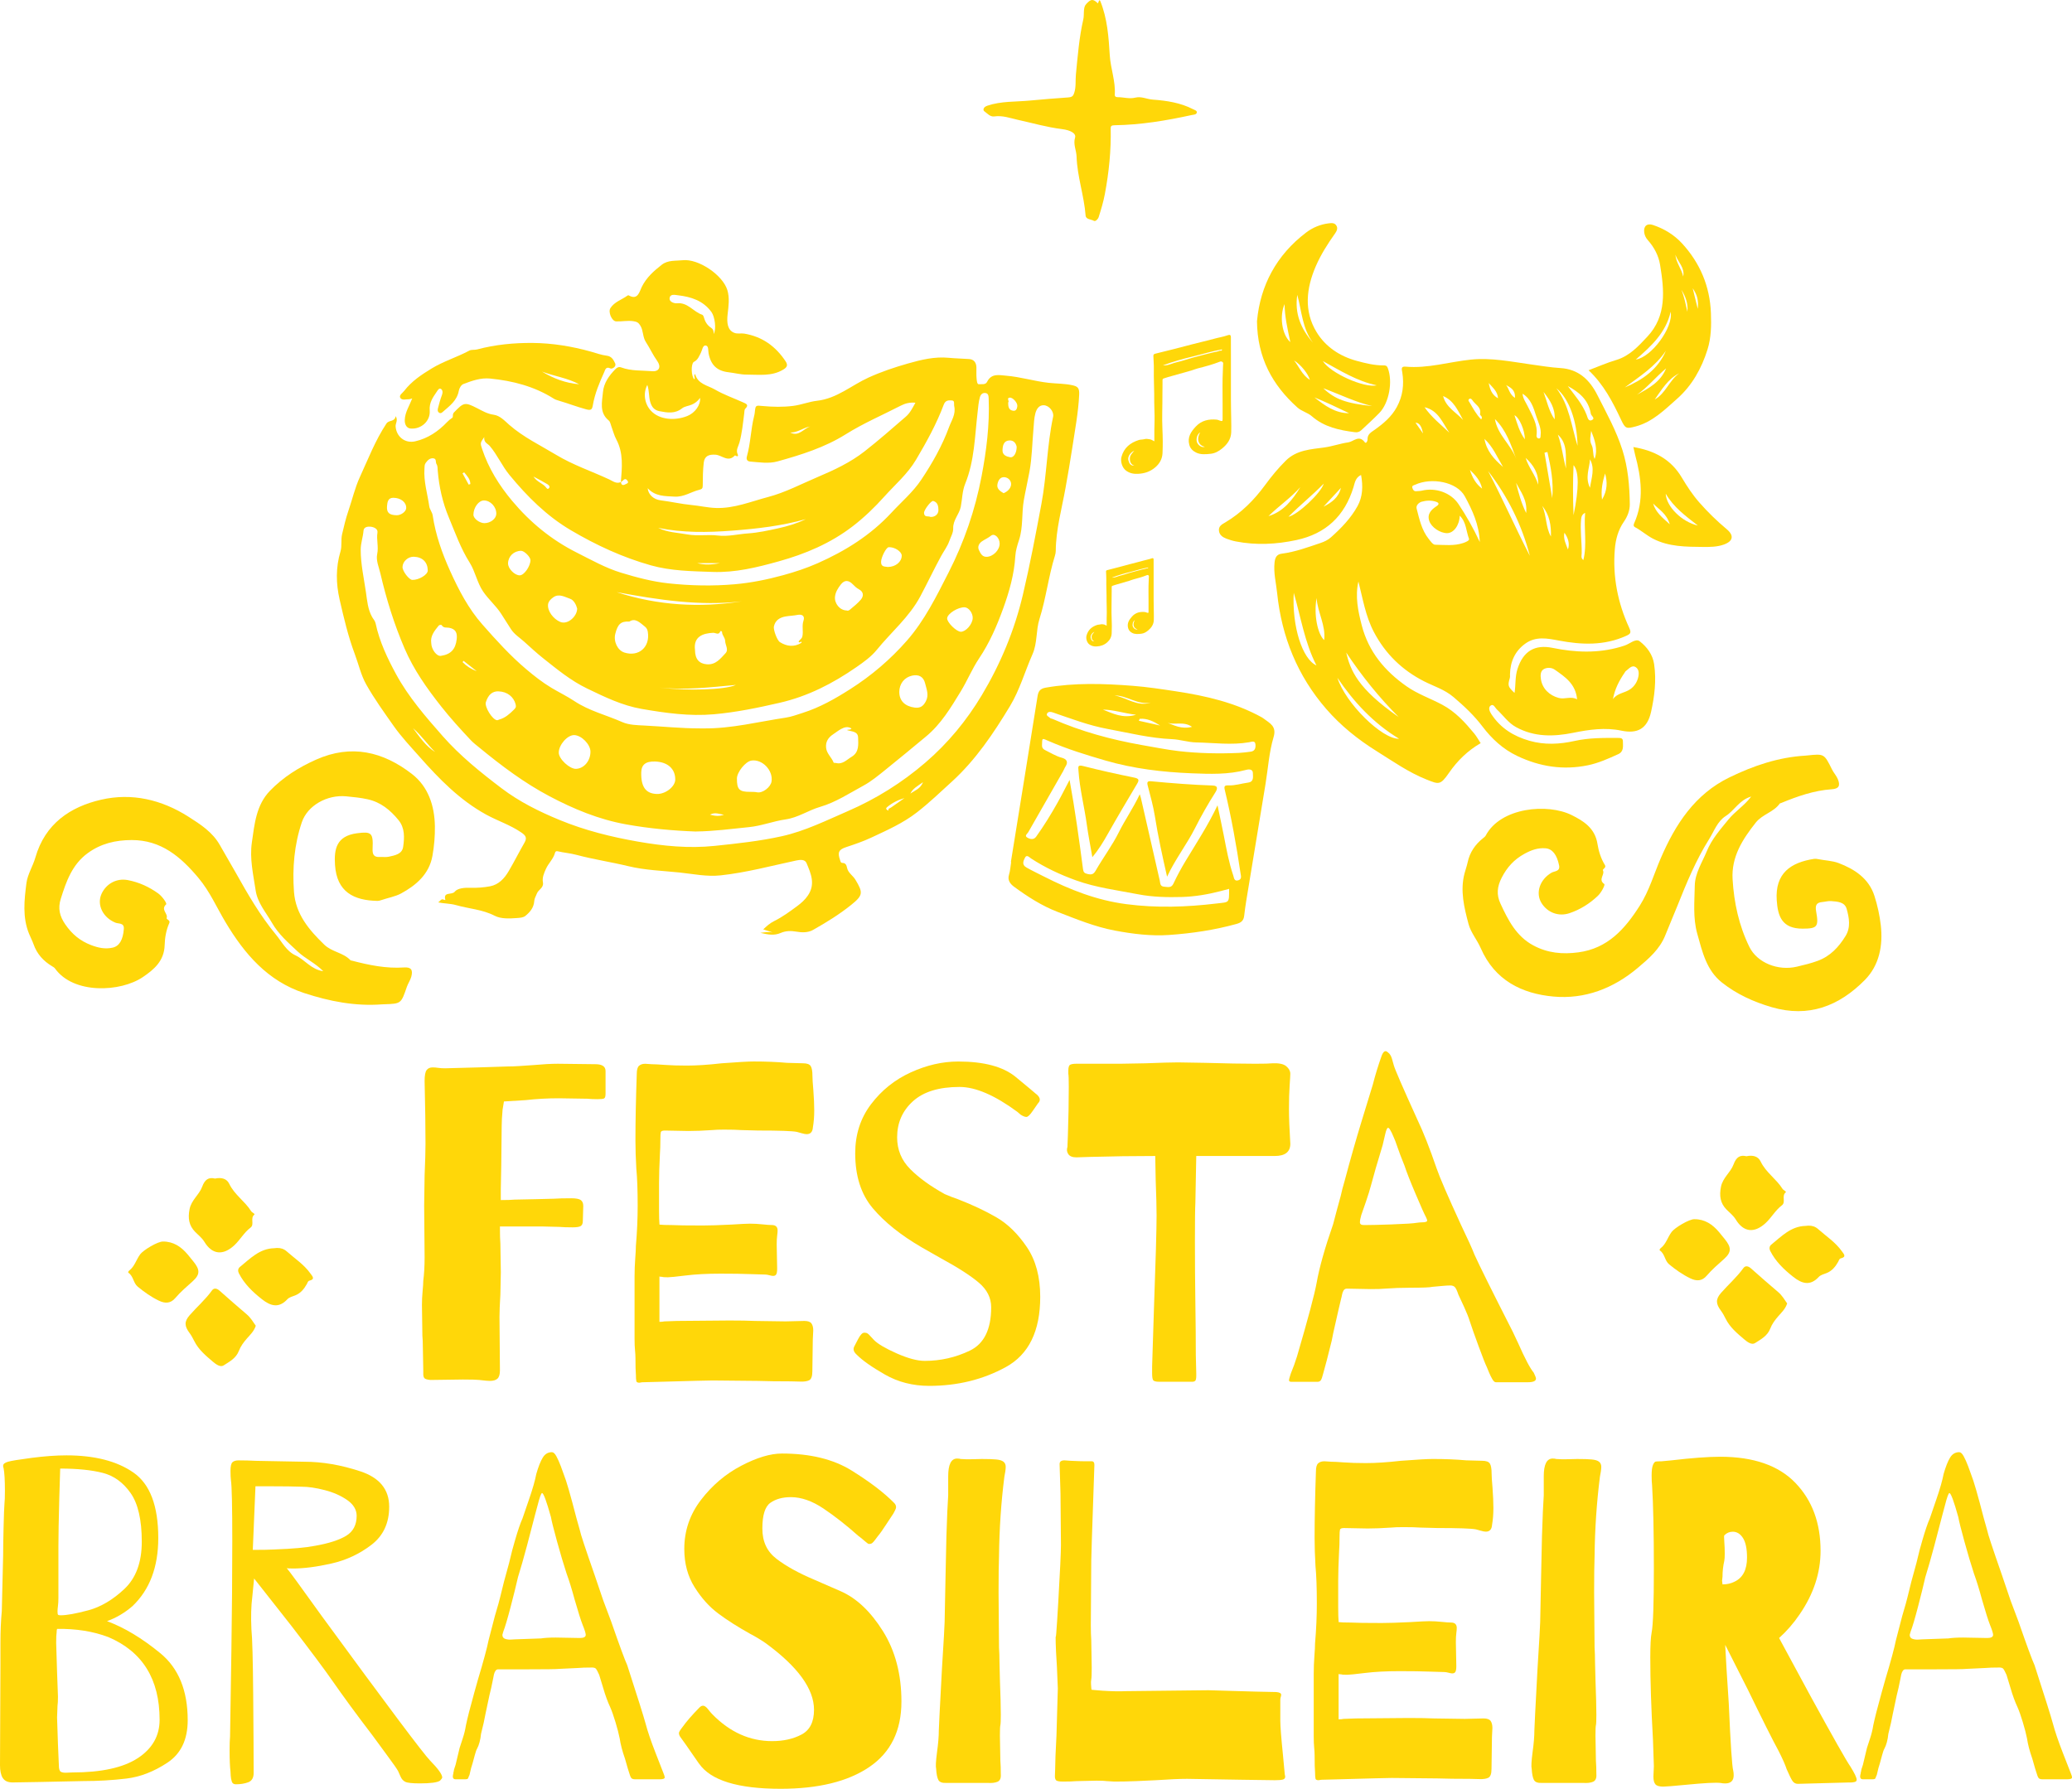 <svg xmlns="http://www.w3.org/2000/svg" id="Camada_2" data-name="Camada 2" viewBox="0 0 974.8 841.76"><defs><style>      .cls-1 {        fill: #ffd709;        stroke-width: 0px;      }    </style></defs><g id="Camada_1-2" data-name="Camada 1"><g id="LOGO_PRINCIPAL" data-name="LOGO PRINCIPAL"><path class="cls-1" d="M152.08,457.01c-5.72-.79-8.63-5.4-13.02-7.43-4.34-2.01-6.35-6.29-9.19-9.71-7.47-9.01-13.31-19.12-19.04-29.36-2.37-4.24-4.93-8.43-7.3-12.7-3.45-6.21-9.17-9.87-14.85-13.49-12.67-8.07-26.67-11.34-41.11-8.01-14.55,3.36-26.37,11.3-30.93,27.22-1.17,4.08-3.67,7.9-4.2,12.02-1.02,7.95-1.95,16.08,1.24,23.87.67,1.64,1.51,3.22,2.1,4.89,1.61,4.61,4.64,7.92,8.72,10.36.5.3,1.05.61,1.38,1.06,8.67,12.18,30.82,11.2,41.37,4.02,5.08-3.46,10.02-7.49,10.22-15.05.09-3.4.7-7.07,2.19-10.36.62-1.36-1.49-1.69-1.26-2.32.78-2.15-2.96-3.95-.23-6.47.49-.45-1.86-3.78-3.71-5.12-4.34-3.13-9.12-5.3-14.33-6.29-5.25-1-10.17,1.68-12.36,6.48-2.3,5.04.53,11.11,6.55,13.56,1.46.6,4.16-.06,3.94,2.95-.37,5.09-2.11,8.08-5.24,8.79-3.52.8-6.78.1-10.2-1.21-5.15-1.97-8.94-5.14-12.1-9.72-2.67-3.87-3.54-7.55-2.14-12,2.57-8.21,5.36-16.19,12.7-21.54,6.24-4.55,13.15-6.13,20.67-6.15,13.82-.03,23.06,7.84,31.45,17.86,5.31,6.34,8.52,13.8,12.68,20.76,8.9,14.91,19.83,27.73,37.03,33.38,11.98,3.93,24.07,6.27,36.68,5.31.35-.03.7-.03,1.05-.04,7.88-.26,7.85-.27,10.56-8.15.57-1.67,1.66-3.17,2.11-4.85.86-3.25-.14-4.54-3.43-4.32-8.39.57-16.46-1.1-24.5-3.2-.23-.06-.53-.04-.67-.18-3.42-3.66-8.74-3.85-12.35-7.35-7.17-6.93-13.49-14.36-14.25-24.88-.81-11.09.12-22.14,3.69-32.71,2.66-7.88,11.9-13.09,20.94-12.2,3.34.33,6.68.64,10.01,1.38,6.2,1.37,10.67,5.07,14.54,9.81,3.04,3.72,2.79,8.26,2.19,12.55-.49,3.48-3.9,4.03-6.72,4.66-1.33.3-2.77.06-4.15.14-2.93.16-3.66-1.08-3.51-4.11.34-7.24-.58-7.95-7.29-7.07-9.74,1.28-10.89,7.42-10.4,14.93.83,12.7,8.83,16.71,19.99,16.91.56,0,1.15-.15,1.69-.34,3.14-1.08,6.71-1.69,9.39-3.15,6.97-3.79,13.21-9.01,14.76-17.66.83-4.61,1.24-9.38,1.16-14.07-.17-9.64-3.17-18.59-10.77-24.48-13.6-10.54-28.53-14.16-45.11-6.78-8.15,3.63-15.49,8.24-21.69,14.64-6.5,6.71-7.29,15.64-8.54,24.35-1.1,7.66.67,15.08,1.78,22.54.88,5.92,4.87,10.37,7.72,15.33,3.07,5.35,7.6,9.26,12.06,13.44,3.67,3.44,8.25,5.41,12.02,9.25Z"></path><path class="cls-1" d="M823.88,374.83c-5.57,1.56-7.85,6.52-11.93,9.12-4.04,2.57-5.47,7.09-7.84,10.87-6.24,9.94-10.7,20.75-15.05,31.67-1.8,4.52-3.79,9.02-5.58,13.57-2.61,6.62-7.8,11.03-12.96,15.38-11.5,9.71-24.96,14.85-39.7,13.5-14.86-1.36-27.61-7.64-34.2-22.8-1.69-3.89-4.67-7.33-5.73-11.34-2.05-7.74-4.03-15.67-1.88-23.83.45-1.72,1.08-3.39,1.45-5.13,1-4.78,3.57-8.48,7.3-11.45.45-.36.97-.75,1.23-1.24,7.01-13.25,29.09-15.27,40.48-9.58,5.49,2.74,10.91,6.07,12.08,13.53.53,3.36,1.62,6.91,3.52,9.97.79,1.27-1.26,1.88-.95,2.47,1.05,2.02-2.42,4.32.62,6.44.55.38-1.35,4-3.01,5.57-3.89,3.69-8.35,6.49-13.39,8.17-5.08,1.7-10.3-.29-13.09-4.75-2.94-4.69-.92-11.08,4.72-14.33,1.37-.79,4.13-.5,3.52-3.46-1.03-5-3.14-7.72-6.33-8-3.59-.32-6.74.82-9.95,2.58-4.85,2.65-8.19,6.3-10.73,11.27-2.14,4.2-2.52,7.96-.56,12.18,3.61,7.79,7.42,15.32,15.39,19.63,6.77,3.66,13.83,4.3,21.29,3.29,13.71-1.84,21.83-10.89,28.85-21.96,4.44-7,6.65-14.83,9.86-22.29,6.88-15.98,16.04-30.16,32.36-38.09,11.36-5.52,23.05-9.47,35.67-10.22.35-.02.7-.06,1.05-.1,7.84-.81,7.82-.8,11.53,6.65.78,1.57,2.06,2.91,2.72,4.53,1.28,3.11.45,4.52-2.84,4.74-8.39.57-16.17,3.32-23.86,6.48-.22.09-.52.11-.64.27-2.91,4.09-8.16,5-11.29,8.96-6.2,7.84-11.5,16.06-10.89,26.59.65,11.1,3,21.92,7.92,31.92,3.67,7.45,13.5,11.37,22.34,9.26,3.27-.78,6.53-1.54,9.74-2.72,5.97-2.2,9.92-6.47,13.14-11.69,2.53-4.1,1.69-8.57.54-12.73-.94-3.38-4.39-3.46-7.27-3.71-1.36-.12-2.75.31-4.13.43-2.92.24-3.49,1.56-2.95,4.55,1.28,7.13.46,7.96-6.31,7.99-9.82.05-11.76-5.88-12.25-13.39-.83-12.7,6.57-17.76,17.61-19.46.56-.09,1.16,0,1.72.11,3.25.65,6.87.77,9.72,1.85,7.41,2.81,14.27,7.15,16.93,15.51,1.42,4.46,2.45,9.13,2.98,13.79,1.08,9.57-.72,18.85-7.49,25.72-12.11,12.29-26.43,17.9-43.83,12.82-8.55-2.5-16.42-6.08-23.4-11.58-7.31-5.77-9.26-14.51-11.63-22.98-2.08-7.44-1.3-15.04-1.17-22.58.1-5.98,3.48-10.93,5.65-16.24,2.34-5.72,6.33-10.2,10.2-14.95,3.19-3.91,7.47-6.48,10.71-10.8Z"></path><g><path class="cls-1" d="M475.58,405.63c4.2-26,8.42-52,12.55-78.01.38-2.36,1.18-3.57,3.85-4.04,13.55-2.36,27.15-1.93,40.84-.87,6.87.53,13.67,1.57,20.46,2.6,14.06,2.13,27.85,5.31,40.44,12.29.29.16.55.35.81.55,2.91,2.23,6.19,3.57,4.63,8.75-2.12,7.08-2.57,14.66-3.78,22.01-2.64,16.09-5.32,32.17-7.96,48.26-.75,4.55-1.56,9.1-2.07,13.69-.26,2.36-1.41,3.3-3.65,3.92-10.35,2.86-20.93,4.43-31.68,5.18-8.59.59-17.05-.48-25.53-2.07-9.4-1.77-18.15-5.4-26.95-8.79-7.36-2.83-14.07-7.15-20.43-11.81-1.83-1.34-3.23-3.08-2.41-5.71.59-1.9.69-3.94,1.01-5.92l-.15-.02ZM536.21,373.74c.3.96.44,1.31.52,1.66,2.97,12.99,5.93,25.98,8.9,38.98.29,1.27.04,2.76,2.2,2.89,1.74.11,3.23.67,4.24-1.49,1.72-3.69,3.68-7.29,5.79-10.78,5.08-8.4,10.47-16.62,14.94-26.05,1.07,5.11,2.07,9.68,2.97,14.28,1.23,6.3,2.35,12.63,4.44,18.75.34.99.37,2.91,2.41,2.24,1.7-.55,1.2-1.97,1.02-3.22-1.96-13.16-4.29-26.26-7.41-39.23-.44-1.82-.07-2.26,1.65-2.19,3.2.13,6.21-.91,9.32-1.32,2.8-.37,2.27-2.7,2.23-4.5-.06-2.24-2.57-1.65-3.19-1.48-8.4,2.29-17.07,1.94-25.59,1.61-13.71-.54-27.36-2.16-40.67-6.04-9.01-2.62-17.96-5.38-26.56-9.12-3.31-1.44-3.08-1.63-3.19,1.89-.04,1.39.59,1.94,1.6,2.43,2.55,1.23,4.93,2.78,7.74,3.52,2.18.58,3.14,1.96,1.73,4.1-.46.7-.72,1.51-1.14,2.24-5.47,9.56-10.96,19.11-16.4,28.69-.43.75-1.99,1.67-.41,2.57,1.31.75,2.98,1.13,4.11-.44,3.67-5.11,6.95-10.47,10.03-15.93,2-3.55,3.81-7.2,5.71-10.81,2.57,14.1,4.49,28.05,6.32,42.01.19,1.42.67,1.94,2.1,2.26,1.85.42,2.81.26,3.85-1.57,3.5-6.11,7.8-11.82,10.92-18.1,2.96-5.94,6.78-11.34,9.83-17.85ZM578.24,418.27c-1.62.42-2.96.78-4.3,1.13-5.86,1.51-11.9,2.52-17.9,2.69-6.82.19-13.75.05-20.58-1.27-9.84-1.9-19.82-3.14-29.33-6.58-7.41-2.68-14.47-5.99-21.06-10.28-.75-.49-2.03-2.04-2.86-.36-.72,1.47-1.66,3.29.74,4.64,2.65,1.49,5.39,2.8,8.11,4.18,12.29,6.25,24.82,11.21,38.82,13.04,14.34,1.88,28.41,1.38,42.5-.31,6.01-.72,5.88.01,5.87-6.88ZM537.14,350.58c5.79.97,11.56,2.19,17.38,2.86,9.43,1.08,18.9,1.26,28.36.85,1.85-.08,3.68-.35,5.52-.58,2.23-.28,2.4-2.11,2.22-3.59-.22-1.76-1.84-1.04-2.92-.85-8.28,1.44-16.61.25-24.92.09-3.86-.07-7.57-1.38-11.38-1.54-10.3-.43-20.27-2.95-30.34-4.81-8.87-1.64-17.29-4.89-25.8-7.79-1.07-.36-2.12-.39-2.63.5-.62,1.09.79,1.47,1.36,2.11.25.28.81.29,1.21.47,13.44,5.91,27.53,9.72,41.94,12.28ZM534.48,336.33c-5.79-.67-10.55-2.38-15.62-2.41,4.74,1.8,9.33,4.32,15.62,2.41ZM548.53,339.79c3.69,1.48,7.32,3.49,12.27,2.24-4.18-2.95-8.64-.44-12.27-2.24ZM524.35,327.25c5.71,1,10.77,5.49,17.06,3.34-6.14,1.32-11.16-3.37-17.06-3.34ZM536.17,338.27c-.13.3-.26.6-.39.89,3.34.75,6.68,1.5,10.02,2.25-2.99-1.91-6.06-3.47-9.63-3.15Z"></path><path class="cls-1" d="M549.07,412.56c-2.24-9.86-4.27-19.11-5.74-28.46-.77-4.89-2.17-9.7-3.39-14.52-.4-1.58-.05-2.11,1.68-1.94,9.61.91,19.24,1.67,28.88,1.99,2.79.09,2.21,1.78,1.24,3.3-3.45,5.42-6.63,11.01-9.51,16.73-3.89,7.72-9.29,14.57-13.17,22.9Z"></path><path class="cls-1" d="M513.91,403.36c-.91-5.29-1.9-10.2-2.58-15.15-1.16-8.54-3.38-16.95-3.95-25.57-.12-1.84-.45-2.85,2.27-2.15,7.89,2.01,15.85,3.77,23.83,5.39,2.42.49,2.56,1.14,1.45,3-4.67,7.85-9.34,15.71-13.82,23.66-2.07,3.69-4.25,7.26-7.2,10.82Z"></path></g><g><path class="cls-1" d="M696.6,349.7c-6.1,3.52-10.97,8.29-14.89,13.96-4.11,5.93-4.76,5.47-10.69,3.11-8.35-3.32-15.74-8.55-23.37-13.31-8.85-5.52-16.91-12.01-23.69-19.83-13.47-15.52-20.98-33.87-23.11-54.53-.49-4.8-1.75-9.47-1.22-14.41.26-2.48,1.1-3.86,3.39-4.15,6.3-.81,12.2-3,18.18-5.01,1.83-.61,3.52-1.41,4.94-2.67,4.84-4.31,9.37-8.98,12.53-14.7,2.44-4.42,2.62-9.4,1.66-14.66-2.65,1.23-2.94,3.69-3.53,5.64-4.17,13.75-13.1,22.03-26.89,24.99-9.46,2.03-18.94,2.5-28.47.65-1.51-.29-3.01-.75-4.45-1.3-1.69-.65-3.25-1.63-3.51-3.67-.29-2.26,1.45-3.08,3-4,7.48-4.44,13.51-10.49,18.65-17.5,2.99-4.08,6.17-7.96,9.76-11.52,5.11-5.07,11.72-5.34,18.15-6.23,3.83-.53,7.52-1.88,11.28-2.4,2.4-.33,5.07-3.72,7.75-.06.65.89,1.35-.68,1.31-1.21-.15-2.56,1.71-3.49,3.33-4.64,4.11-2.92,7.91-6.08,10.43-10.7,2.83-5.19,3.48-10.59,2.58-16.32-.2-1.27-.84-2.92,1.51-2.7,10.49.95,20.55-2.27,30.83-3.32,9.56-.97,18.95.99,28.36,2.3,4.55.63,9.1,1.4,13.67,1.68,8.5.52,13.76,5.48,17.4,12.68,4.28,8.46,8.91,16.76,11.8,25.89,2.63,8.3,3.36,16.86,3.47,25.5.04,3.01-1.16,5.9-2.78,8.23-2.74,3.94-3.88,8.39-4.26,12.87-1.08,12.93,1.36,25.35,6.77,37.08,1.08,2.35.56,2.87-1.49,3.79-10.29,4.64-20.89,4.22-31.57,2.2-5.49-1.04-10.91-2.15-15.91,1.49-4.82,3.51-7,8.47-7.13,14.39-.01.62.11,1.15-.1,1.84-1.04,3.51-.8,4.05,2.24,6.91.61-3.79.2-7.59,1.4-11.3,2.69-8.33,8.07-11.62,16.53-9.89,10.64,2.18,21.29,2.61,31.88-.47.64-.19,1.26-.4,1.9-.6,2.45-.76,5.26-3.54,7.19-2.03,3.32,2.58,6.1,6.15,6.78,10.81,1.11,7.59.18,15.09-1.45,22.43-1.76,7.87-6.33,10.41-13.96,8.81-7.64-1.6-15.19-.51-22.72,1.02-9.18,1.85-18.24,2.03-26.82-2.67-3.69-2.02-6.04-5.52-9.02-8.31-.87-.81-1.6-2.89-2.99-1.8-1.21.95-.45,2.73.39,4.01,4.33,6.6,10.51,10.4,17.9,12.51,7.11,2.03,14.17,1.66,21.27.08,6.77-1.5,13.65-1.45,20.53-1.41,1.04,0,2.17.06,2.17,1.47,0,2.31.59,4.9-2.23,6.18-4.63,2.1-9.24,4.18-14.26,5.22-11.59,2.38-22.58.67-33.22-4.39-6.68-3.18-11.93-8.02-16.38-13.89-3.94-5.2-8.59-9.56-13.56-13.79-4.27-3.63-9.19-5.06-13.87-7.44-10.23-5.2-18.22-12.85-23.67-23.28-3.9-7.47-5.2-15.67-7.24-23.71-1.61,7.07-.18,13.91,1.57,20.66,3.22,12.41,10.78,21.43,21.05,28.65,5.29,3.71,11.27,5.72,16.83,8.7,6.23,3.33,10.68,8.27,15.02,13.51,1.13,1.37,1.99,2.98,3.05,4.58ZM686.75,242.66c-.13,4.55-2.85,8.22-5.97,8.22-3.2,0-7.39-2.71-8.38-5.8-1.07-3.32,1.04-5.3,3.47-6.91,1.37-.91,1.08-1.6-.19-2.04-2.26-.78-4.67-.65-6.87-.03-1.16.33-2.75,1.66-2.34,3.22,1.3,4.98,2.36,10.12,5.68,14.27.86,1.08,1.99,2.73,3.02,2.74,4.37.05,8.81.64,13.13-.78,1.25-.41,3.13-1.19,2.82-2-1.38-3.6-1.25-7.87-4.36-10.88ZM696.19,255.03c-.36-8.34-3.55-15.02-7.04-21.47-3.74-6.9-15.75-8.98-23.34-5.48-.64.29-1.68.36-1.34,1.5.26.88.71,1.67,1.84,1.56.87-.09,1.78-.05,2.62-.26,6.42-1.56,13.67.9,17.29,6.39,3.58,5.42,6.84,11.05,9.96,17.76ZM741.96,329.08c-.67-7.34-5.72-10.58-10.5-13.96-1.49-1.05-3.57-1.1-5.06-.32-1.71.9-1.74,2.95-1.45,4.83.69,4.51,4.06,7.63,8.37,8.79,2.92.79,5.74-.98,8.64.66ZM608.66,278.94c-.88,15.86,4.07,31.28,10.68,34.18-5.58-10.85-7.34-22.77-10.68-34.18ZM758.81,329.03c2.04-2.95,5.59-2.88,8.18-4.73,1.81-1.28,2.99-3.02,3.6-5.11.55-1.9.66-4.19-1.06-5.26-1.91-1.19-3.3.93-4.77,1.96-.17.12-.24.37-.37.56-2.59,3.75-4.69,7.74-5.57,12.58ZM700.07,221.6c6.89,13.1,12.85,26.74,19.66,39.94-3.8-14.68-10.43-27.94-19.66-39.94ZM658.02,337.41c-9.28-9.28-17.44-19.46-24.69-30.36,2.02,8.41,5.35,16.95,24.69,30.36ZM658.21,347.63c-12.12-7.36-21.27-17.26-29-28.68,3.69,11.85,21,28.97,29,28.68ZM732.22,182.7c6.11,7.93,7.08,17.88,9.96,27.09-.21-11.76-4.04-22.27-9.96-27.09ZM737.6,181.67c3.25,4.38,6.88,8.41,8.86,13.6.44,1.17.79,3.23,2.47,2.41,1.74-.85-.29-1.96-.52-2.99-.02-.11-.03-.22-.05-.34-1.18-6.35-5.58-9.88-10.76-12.69ZM622.97,301.2c.85-6.82-3.06-12.94-3.57-19.79-1.39,7.89.49,16.93,3.57,19.79ZM713.38,216.07c-2.51-6.78-4.77-13.72-10.08-18.89,1.24,7.49,7.62,12.09,10.08,18.89ZM716.31,185.27c.19,2.35,1.52,4.03,2.41,5.88,2.09,4.36,4.85,8.49,4.16,13.73-.1.72.31,1.43,1.07,1.45.95.03.77-.85.85-1.49.46-3.29-1.17-6.18-2.09-9.07-1.22-3.83-2.41-8.03-6.4-10.5ZM606.17,243.16c4.4-.93,15.3-11.17,16.6-15.56-5.31,5.41-11.21,10.16-16.6,15.56ZM740.3,242.45c2.6-12.76,2.61-20.53,0-23.56-.35,7.75-.32,15.25,0,23.56ZM745.75,241.32c-1.36.68-1.77,1.65-1.9,3.01-.5,5.34.35,10.65.29,15.99-.01,1-.54,2.2.77,3.24,1.82-7.39.17-14.75.83-22.23ZM728,212.69c-.46.12-.91.23-1.37.35,1.21,7.11,2.42,14.23,3.63,21.34.71-7.48-.64-14.61-2.26-21.69ZM596.76,242.87c7.09-2.15,11.29-7.61,15-13.63-4.54,5.07-10.15,8.89-15,13.63ZM681.86,203.61c-3.17-4.61-5.13-10.49-11.67-11.99,3.33,4.77,7.71,8.18,11.67,11.99ZM707.13,219.73c-2.74-4.57-4.75-9.56-8.75-13.21.98,5.69,4.6,9.66,8.75,13.21ZM688.33,197.62c-2.42-4.38-4.38-9.16-9.4-11.25,1.34,5.32,6.13,7.62,9.4,11.25ZM732.91,204.52c1.9,5.2,2.41,10.69,3.84,15.94-.3-5.59,1.01-11.56-3.84-15.94ZM726.17,184.43c1.6,4.36,2.53,9.01,5.22,12.91.39-5.16-2.22-9.11-5.22-12.91ZM729.66,252.47c.14-5.24-.64-10.22-4.1-14.39,2.12,4.59,1.54,9.93,4.1,14.39ZM748.03,229.53c.72-4.84,2.4-9.06.01-13.37-.24,4.25-2.43,8.46-.01,13.37ZM748.59,202.74c-.25,2.26-.92,4.48.19,6.61,1.06,2.06.4,4.52,1.44,6.62,1.62-4.69.02-8.98-1.63-13.23ZM696.84,197.35c1.06-1.5-.73-1.7-.54-2.58.7-3.27-2.33-4.4-3.63-6.5-.29-.46-.97-1.11-1.63-.35-.48.55.06.98.34,1.45,1.62,2.72,3.07,5.57,5.46,7.99ZM713.25,227.22c1.15,4.61,2.33,9.21,4.75,14.19.67-6.08-2.54-9.96-4.75-14.19ZM753.7,235.1c2.6-4.44,2.53-8.32,1.43-12.31-1.08,3.73-2.05,7.47-1.43,12.31ZM717.76,215.47c1.35,4.5,4.61,8.05,5.87,12.58.31-5.31-2.2-9.24-5.87-12.58ZM717.4,206.74c-.03-4.35-2.62-10.3-4.9-11.35,1.3,3.91,2.29,7.76,4.9,11.35ZM622.67,238.42c3.79-1.93,7.14-4.3,8.18-8.85-2.73,2.95-5.46,5.9-8.18,8.85ZM697.28,229.93c-.76-3.66-3.11-6.32-5.73-8.8,1.07,3.44,2.7,6.54,5.73,8.8ZM736,250.67c-.61,2.92.72,5.36,1.67,7.9.96-2.96-.02-5.5-1.67-7.9ZM712.71,187.23c.28-3.84-2.05-4.83-4.13-6.03,1.36,1.71,1.5,4.27,4.13,6.03ZM704.77,187.42c-.22-3.3-2.56-5.07-4.37-7.17.54,2.88,1.44,5.53,4.37,7.17ZM669.5,203.98c-.55-2.66-1.38-5.02-3.56-5.09.96,1.38,2.26,3.24,3.56,5.09Z"></path><path class="cls-1" d="M591.38,150.99c1.55-16.58,9.08-30.93,23.08-41.55,3.09-2.35,6.69-3.87,10.65-4.35,1.43-.17,2.74-.28,3.58,1.02.87,1.33.16,2.67-.6,3.75-3.44,4.86-6.65,9.87-9.03,15.36-4.5,10.38-5.73,21.09.33,31.04,4.2,6.91,10.91,11.37,18.84,13.53,4.17,1.14,8.34,2.17,12.69,2.15.91,0,1.52.06,1.97,1.22,2.45,6.3.66,16.47-4.02,21.23-2.72,2.77-5.59,5.39-8.42,8.04-.83.77-1.74,1.11-3,.95-7.33-.94-14.4-2.39-20.27-7.51-2-1.75-4.78-2.31-6.82-4.14-11.73-10.54-18.84-23.35-19-40.74ZM647.7,181.32c-9.27-1.95-17.19-6.94-25.34-11.41,3.41,5.6,19.54,12.82,25.34,11.41ZM617.67,161.23c-4.95-6.58-5.27-14.84-7.34-22.49-1.34,8.73,1.68,16.01,7.34,22.49ZM645.56,191.09c-7.81-1.82-14.99-5.43-23.01-8.39,5.49,5.19,10.7,7.09,23.01,8.39ZM607.05,160.99c-1.37-6.47-2.65-12.1-2.7-17.89-2.45,5.52-1.34,14.32,2.7,17.89ZM634.71,194.44c-5.39-2.6-10.8-5.17-16.33-7.45,4.84,3.84,9.76,7.48,16.33,7.45ZM608.8,169.6c2.4,2.96,3.72,6.8,7.45,9.17-.71-2.71-4.17-7.15-7.45-9.17Z"></path><path class="cls-1" d="M747.36,174.22c4.51-1.7,8.66-3.53,12.97-4.81,6.3-1.86,10.53-6.55,14.73-11.04,9.14-9.79,7.91-21.83,5.94-33.79-.72-4.4-2.82-8.27-5.78-11.61-.92-1.03-1.5-2.26-1.68-3.61-.38-2.94,1.31-4.43,4.09-3.5,5.23,1.75,9.94,4.58,13.68,8.64,8.46,9.2,13.14,20.14,13.62,32.86.22,5.79.12,11.58-1.61,17.11-2.8,8.95-7.29,16.97-14.32,23.19-5.89,5.22-11.55,10.89-19.47,13.01-4.42,1.18-4.89,1.06-6.84-3.08-3.98-8.47-8.24-16.73-15.34-23.38ZM769.57,169.19c7.37-1.05,17.78-15.18,16.42-22.48-2.3,9.95-9.23,16.27-16.42,22.48ZM783.76,165.04c-5.03,7.46-12.41,12.14-19.38,17.3,8.37-3.55,15.57-8.46,19.38-17.3ZM783.83,173.35c-4.74,3.93-8.58,8.81-13.64,12.35,5.54-3,11.08-6,13.64-12.35ZM789.98,175.67c-5.33,2.69-8.2,7.71-11.5,12.32,5.16-2.85,6.84-9,11.5-12.32ZM791.88,130.12c.85-4.19-2.49-6.81-3.67-10.24.31,3.76,2.95,6.64,3.67,10.24ZM791.03,136.36c1.37,3.3,2.01,6.84,2.83,10.33.38-3.79-.82-7.15-2.83-10.33ZM796.35,135.65c.75,3.05,1.5,6.11,2.39,9.71.39-3.97-.19-6.5-2.39-9.71Z"></path><path class="cls-1" d="M768.42,210.36c9.95,1.69,17.71,5.75,22.85,14.43,2.43,4.1,5.11,8.15,8.24,11.7,3.95,4.49,8.25,8.69,12.86,12.54,3.56,2.98,3.01,5.67-1.42,7.24-3.14,1.11-6.44,1.13-9.73,1.1-8.01-.08-16.01-.03-23.48-3.85-2.99-1.53-5.46-3.81-8.4-5.37-.92-.49-.9-1.11-.52-1.94,4.77-10.7,3.33-21.49.42-32.29-.26-.98-.45-1.98-.81-3.57ZM783.66,232.33c.27,6.03,7.61,13.29,15.12,14.97-5.9-4.58-11.33-8.56-15.12-14.97ZM785.57,246.7c-1.48-5.07-5.17-6.97-7.84-9.77,1.16,4.03,4.17,6.53,7.84,9.77Z"></path></g><path class="cls-1" d="M543.08,207.63c0-1.69-.02-3.45,0-5.21.05-3.02.2-6.03.04-9.05-.14-2.69-.08-5.39-.11-8.08-.02-1.67-.09-3.35-.11-5.01-.04-2.25-.12-4.5-.06-6.74.05-2-.17-3.99-.22-5.99-.02-.68.22-.94.89-1.11,5.81-1.44,11.63-2.87,17.41-4.43,3.38-.91,6.81-1.63,10.17-2.57,2.19-.62,4.46-.94,6.6-1.72.94-.34,1.4-.03,1.4.9.02,3.62.02,7.23.02,10.85,0,6.24-.02,12.47,0,18.71,0,3.1.09,6.2.13,9.3.02,2.01.09,4.02,0,6.03-.13,3.21-1.88,5.59-4.31,7.56-1.55,1.26-3.28,2.24-5.3,2.46-2.36.25-4.8.51-7-.62-1.47-.75-2.64-1.84-3.11-3.62-.96-3.59.8-6.14,3.04-8.56,2.67-2.87,6.1-3.63,9.88-3.26.51.05.99.31,1.49.46,1.18.35,1.26.29,1.26-.89,0-2.51,0-5.01,0-7.52,0-5.1-.14-10.21.13-15.31.06-1.05.03-2.11.14-3.17.07-.64-.76-1.16-1.41-.9-3.47,1.38-7.07,2.33-10.68,3.25-.96.24-1.87.67-2.83.94-3.66,1.05-7.33,2.06-11,3.1-.69.19-1.36.43-2.04.65-.44.14-.58.35-.57.9.05,2.25-.07,4.5-.05,6.75.04,5.4-.26,10.8,0,16.2.17,3.79.23,7.59.04,11.38-.13,2.57-1.29,4.79-3.38,6.58-2.4,2.06-5.1,2.94-8.2,3.08-2.06.1-3.91-.29-5.56-1.5-1.84-1.35-2.76-4.31-2.16-6.51,1.15-4.23,4.11-6.63,8.17-7.91.83-.26,1.76-.16,2.6-.4.87-.25,1.68-.07,2.51.05.88.13,1.6.71,2.18.95ZM547.09,171.94c.42,0,.65,0,.87,0,2.02-.07,3.8-1.08,5.74-1.51,2.5-.55,4.92-1.45,7.39-2.12,3.19-.87,6.4-1.69,9.61-2.48,1.07-.26,2.18-.35,3.2-.81.35-.16,1.07.39.99-.62-4.69.86-9.24,2.27-13.86,3.38-4.66,1.12-9.29,2.4-13.96,4.16ZM533.66,219.15c-1.55-.61-2.12-1.74-2.11-3.33,0-1.59,1.12-2.54,2.09-3.77-1.98.98-3.21,2.97-2.76,4.57.48,1.71,1.02,2.5,2.79,2.53ZM566.84,210.23c-2.92-.52-4.16-3.52-2.18-6.77-1.56.88-2,3.27-1.53,4.62.46,1.32,2.2,2.73,3.7,2.15Z"></path><path class="cls-1" d="M520.64,294.49c0-1.08-.02-2.19,0-3.31.03-1.92.12-3.83.02-5.76-.08-1.71-.05-3.43-.07-5.14-.01-1.06-.05-2.13-.07-3.19-.02-1.43-.08-2.86-.04-4.29.03-1.27-.1-2.54-.13-3.81-.01-.43.13-.6.55-.71,3.56-.92,7.13-1.82,10.68-2.81,2.07-.58,4.18-1.03,6.24-1.64,1.34-.39,2.73-.6,4.05-1.1.57-.22.86-.02.86.57.01,2.3.01,4.6.01,6.9,0,3.97-.01,7.93,0,11.9,0,1.97.06,3.94.08,5.91.01,1.28.06,2.56,0,3.83-.08,2.04-1.15,3.56-2.64,4.81-.95.8-2.01,1.43-3.25,1.56-1.45.16-2.94.32-4.29-.39-.9-.48-1.62-1.17-1.91-2.3-.59-2.28.49-3.91,1.87-5.44,1.64-1.83,3.74-2.31,6.06-2.08.31.03.61.2.91.29.72.22.77.19.77-.57,0-1.59,0-3.19,0-4.78,0-3.25-.09-6.49.08-9.74.03-.67.02-1.34.09-2.01.04-.41-.46-.74-.87-.57-2.13.88-4.34,1.48-6.55,2.06-.59.15-1.15.43-1.73.6-2.25.67-4.5,1.31-6.75,1.97-.42.12-.83.27-1.25.42-.27.09-.36.22-.35.57.03,1.43-.04,2.86-.03,4.29.02,3.43-.16,6.87,0,10.3.11,2.41.14,4.83.02,7.23-.08,1.64-.79,3.04-2.07,4.18-1.47,1.31-3.13,1.87-5.03,1.96-1.26.06-2.4-.19-3.41-.96-1.13-.86-1.7-2.74-1.33-4.14.71-2.69,2.52-4.22,5.01-5.03.51-.17,1.08-.1,1.59-.26.53-.16,1.03-.05,1.54.03.54.08.98.45,1.34.61ZM523.1,271.8c.26,0,.4,0,.54,0,1.24-.05,2.33-.69,3.52-.96,1.53-.35,3.02-.92,4.53-1.35,1.96-.55,3.93-1.07,5.9-1.58.66-.17,1.34-.22,1.97-.51.22-.1.66.25.61-.39-2.88.55-5.67,1.44-8.5,2.15-2.86.71-5.69,1.52-8.56,2.64ZM514.87,301.82c-.95-.39-1.3-1.11-1.3-2.12,0-1.01.69-1.61,1.28-2.4-1.22.62-1.97,1.89-1.69,2.91.29,1.09.62,1.59,1.71,1.61ZM535.21,296.14c-1.79-.33-2.55-2.24-1.33-4.31-.96.56-1.23,2.08-.94,2.94.28.84,1.35,1.74,2.27,1.37Z"></path><path class="cls-1" d="M516.52,1.62c.22-.53.41-1,.62-1.5.19.1.41.15.45.24,3.42,8.37,3.98,17.11,4.52,25.71.39,6.21,2.77,12.21,2.35,18.43-.05.73.31,1.24,1.36,1.23,2.77-.03,5.44.92,8.3.21,2.83-.71,5.41.73,8.19.93,6.68.48,13.18,1.52,18.88,4.47.85.44,2.1.7,1.85,1.69-.25.96-1.52.92-2.52,1.13-11.85,2.58-23.82,4.6-36.21,4.77-1.36.02-1.79.4-1.77,1.41.23,10.4-.82,20.74-2.76,31.03-.69,3.66-1.79,7.29-2.93,10.89-.22.71-1.44,2.11-2.2,1.66-1.31-.78-3.78-.59-3.92-2.52-.7-9.3-3.94-18.37-4.24-27.71-.09-2.96-1.67-5.79-.72-8.9.62-2.02-2.08-3.54-6.18-4.05-7.13-.88-13.87-2.86-20.77-4.37-3.63-.8-7.02-2.14-11.11-1.59-1.93.26-3.29-1.5-4.67-2.46-.54-.37-.72-1.84,1.47-2.59,6.46-2.2,13.33-1.78,20.03-2.42,5.99-.57,12-1.06,18.02-1.47,1.91-.13,2.36-.77,2.8-2.09.97-2.9.52-5.83.81-8.73.86-8.66,1.51-17.33,3.48-25.91.32-1.39.18-2.83.32-4.25.1-1.05.21-2.08,1.09-3.02,2.21-2.38,3.17-2.47,5.48-.23Z"></path><g><path class="cls-1" d="M292.09,226.88c.53-6.85,1.31-13.69-2.16-20.13-1-1.86-1.5-3.99-2.26-5.98-.38-1-.56-2.31-1.28-2.9-4.56-3.71-3.12-8.81-2.72-13.36.36-4.2,2.83-7.73,5.82-10.77.87-.89,1.68-1.24,2.77-.84,4.72,1.75,9.71,1.36,14.57,1.77,3.29.27,4.35-2.07,2.36-4.83-2.04-2.83-3.45-6.02-5.34-8.91-1.54-2.35-1.12-5.25-2.55-7.64-.88-1.47-1.59-1.9-3.4-2.16-2.77-.39-5.38.23-8.05.1-2.04-.1-3.84-4.43-2.68-6.24,1.93-3,5.34-3.93,8.02-5.89.14-.11.42-.21.54-.14,4.37,2.51,5.09-1.72,6.19-3.94,2.21-4.46,5.67-7.51,9.4-10.43,2.96-2.31,6.59-1.78,9.88-2.14,7.37-.81,18.84,6.96,21,14.07,1.1,3.63.57,7.49.13,11.28-.49,4.15-.04,7.55,3.08,8.8,1.6.64,3.15.12,4.73.38,8.42,1.41,14.74,5.91,19.45,13.03,1.27,1.91.59,2.88-1.1,3.9-5.44,3.3-11.45,2.34-17.28,2.36-2.79,0-5.58-.77-8.38-1.09-5.46-.61-8.36-3.33-9.46-8.84-.27-1.36.12-3.6-1.39-3.76-1.4-.15-1.56,2.1-2.21,3.35-.84,1.61-1.44,3.43-3.24,4.3-.09.04-.17.09-.24.16-1.27,1.22-1.08,6.59.31,8.1.76-.72-.55-1.66.43-2.5,1.28,4.82,5.91,5.32,9.28,7.29,4.19,2.44,8.85,4.05,13.29,6.06,1.32.6,2.97,1.11,1.01,3.01-.44.43-.38,1.45-.48,2.2-.59,4.6-1.02,9.23-2.25,13.72-.51,1.84-1.82,3.49-.78,5.6.31.63-.07,1.13-.87.6-.15-.1-.47-.2-.53-.13-3.11,3.4-6.05-.14-9.02-.37-3.08-.23-5.21.53-5.59,3.73-.42,3.53-.44,7.13-.47,10.7-.01,1.27-.22,1.74-1.58,2.07-3.92.95-7.3,3.5-11.72,3.22-4.51-.29-8.98-.01-12.62-3.96.32,3.07,2.84,5.29,6.03,5.69,4.91.62,9.79,1.76,14.64,2.22,3.8.36,7.55,1.26,11.4,1.39,8.64.29,16.46-3.02,24.55-5.15,8.17-2.15,15.62-6.13,23.36-9.41,7.76-3.29,15.36-6.84,22.03-12.05,6.68-5.22,13.06-10.84,19.48-16.39,1.95-1.68,3.12-4.04,4.48-6.53-2.62-.25-4.8.31-6.84,1.36-8.67,4.47-17.64,8.3-25.96,13.51-9.9,6.2-20.94,9.65-32.06,12.74-4.22,1.17-8.53.42-12.81.09-1.51-.12-2-1.06-1.61-2.43,1.74-6.16,1.82-12.63,3.36-18.82.14-.57.27-1.14.33-1.72.38-3.71.36-3.49,3.85-3.17,4.72.43,9.4.54,14.22-.07,3.9-.5,7.53-2,11.25-2.41,9.33-1.05,16.17-7.27,24.21-10.92,6.04-2.74,12.24-4.83,18.59-6.63,6.27-1.78,12.57-3.31,19.12-2.67,3.23.31,6.45.36,9.67.59,2.18.16,3.34,1.67,3.38,3.94.03,1.75-.09,3.52.08,5.26.1.97.22,2.73,1.06,2.65,1.27-.13,3.15.38,3.88-1.12,2.04-4.16,5.76-3.15,8.93-2.9,6.76.54,13.31,2.61,20.06,3.36,3.7.41,7.45.31,11.12,1.13,2.46.55,3.37,1.22,3.22,4.4-.4,8.49-2.01,16.8-3.26,25.11-.95,6.28-2.06,12.61-3.18,18.89-1.75,9.8-4.51,19.46-4.58,29.54,0,.76-.17,1.55-.39,2.27-3.04,9.79-4.19,20.05-7.29,29.85-1.68,5.31-.92,11.22-3.25,16.49-3.6,8.13-6.01,16.83-10.62,24.46-7.77,12.86-16.09,25.26-27.29,35.49-5.4,4.93-10.68,9.99-16.44,14.47-6.55,5.11-14.1,8.43-21.55,11.92-3.82,1.79-7.79,3.14-11.78,4.46-3.59,1.18-4.09,2.54-2.87,6.07.21.62.23,1.35,1.19,1.37,1.43.03,1.84,1.02,2.1,2.3.5,2.41,2.74,3.61,3.94,5.6,3.67,6.12,3.62,7.32-1.99,11.84-5.61,4.52-11.73,8.27-17.96,11.79-2.37,1.34-5.28,1.26-7.85.8-2.58-.46-5.09-.37-7.28.59-3.2,1.41-6.14.78-9.65-.02,2.2-.26,3.94-.55,5.77-.18-1.42-.47-2.85-.94-4.41-1.46,1.61-1.53,3.15-2.91,5.03-3.84,3.98-1.96,7.55-4.59,11.1-7.23,1.81-1.35,3.49-2.84,4.86-4.84,3.68-5.38,1.43-10.37-.63-15.29-.75-1.8-3-1.59-4.75-1.22-11.84,2.52-23.52,5.71-35.62,7.01-6.64.71-12.93-.67-19.36-1.34-8.07-.84-16.27-1.08-24.14-2.99-8.08-1.96-16.3-3.16-24.33-5.31-2.9-.78-5.94-1-8.87-1.69-1.09-.26-1.24.67-1.32.96-.83,2.79-3.04,4.73-4.18,7.28-.89,1.99-1.86,4.09-1.43,6.41.48,2.58-2.18,3.35-2.88,5.3-.41,1.15-1.13,2.17-1.21,3.49-.19,3.06-2.02,5.24-4.2,6.99-.95.76-2.51.89-3.82.98-3.6.25-7.55.5-10.6-1.07-5.81-2.99-12.12-3.28-18.14-5-2.77-.79-5.62-.7-8.46-1.29.95-.47,1.39-2.07,2.87-1.17.14.08.36.01.54.02-1.18-4.06,3.08-2.17,4.41-3.88,1.31-1.69,4.77-1.94,7.42-1.85,3.08.11,6.14-.13,9.13-.68,4.11-.76,6.81-3.7,8.84-7.17,2.6-4.41,4.89-9.01,7.45-13.44,1.39-2.41.27-3.49-1.62-4.78-5.15-3.53-11.07-5.41-16.48-8.38-12.4-6.81-22.09-16.77-31.38-27.28-4.16-4.71-8.49-9.27-12.11-14.42-4.49-6.39-9.09-12.74-12.91-19.54-2.47-4.39-3.59-9.55-5.39-14.34-3.11-8.29-5.12-16.89-7.1-25.51-1.76-7.66-1.86-15.2.39-22.73.79-2.65.12-5.42.76-8.11.87-3.68,1.71-7.35,2.94-10.93,1.83-5.31,3.09-10.89,5.42-15.95,3.91-8.5,7.28-17.31,12.49-25.17,1.21-1.83,3.9-.63,4.35-3.5,1.23,2.01-.13,3.37-.02,4.84.34,4.86,4.45,8.1,9.21,7.01,5.96-1.37,10.84-4.67,15.03-9.07.74-.78,1.49-1.4,2.39-1.98.64-.41-.09-1.6.84-2.56,4.54-4.68,5.03-4.98,10.78-2.03,2.54,1.3,4.92,2.73,7.84,3.12,3.07.42,5.19,2.87,7.39,4.78,6.67,5.83,14.56,9.58,22.02,14.09,7.94,4.8,16.67,7.7,24.99,11.58,1.79.83,3.37,2.22,5.52,1.23.16,1.75,1.25,1.57,2.27.98.43-.25,1.64-.47.76-1.66-.87-1.16-1.48-.62-2.2.07-.27.26-.59.47-.89.7ZM327.43,391.29c-10.75-.4-21.8-1.38-32.86-3.37-12.89-2.32-24.69-7.22-36.12-13.27-11.81-6.25-22.5-14.27-32.84-22.78-1.41-1.16-2.89-2.26-4.14-3.59-4.8-5.11-9.51-10.27-13.88-15.81-6.72-8.52-12.91-17.21-17.26-27.33-4.92-11.45-8.57-23.24-11.39-35.35-.7-3-2.13-6.05-1.48-9.1.72-3.42-.42-6.71.12-10.1.28-1.74-1.71-2.58-3.16-2.74-1.31-.15-3.26.05-3.4,1.88-.24,3.02-1.32,5.85-1.32,8.94,0,6.78,1.49,13.32,2.45,19.95.59,4.05.87,8.08,2.93,11.75.55.98,1.38,1.76,1.64,3.01,1.8,8.53,5.56,16.4,9.61,23.86,5.84,10.74,13.9,20.02,21.95,29.16,8.21,9.32,17.81,17.03,27.64,24.49,8.43,6.4,17.73,11,27.39,14.98,11.88,4.9,24.32,7.98,36.86,10.17,11.87,2.07,23.88,3.28,36.06,2,10.63-1.11,21.25-2.24,31.67-4.56,10.85-2.42,20.91-7.43,31.06-11.83,13.19-5.72,25.42-13.35,36.46-22.86,10.55-9.08,19.33-19.72,26.47-31.65,8.78-14.68,15.37-30.44,19.32-47.2,3.35-14.16,6.05-28.47,8.73-42.79,2.54-13.58,2.63-27.48,5.5-41,.52-2.43-1.89-5.42-4.46-5.46-2.1-.04-3.29,1.69-3.85,3.7-.68,2.46-.7,5-.93,7.52-.6,6.67-.66,13.39-1.87,20.02-.82,4.5-1.87,8.94-2.66,13.45-1.08,6.2-.26,12.6-2.24,18.69-.8,2.46-1.6,4.95-1.76,7.62-.51,8.52-2.83,16.68-5.7,24.61-2.97,8.21-6.43,16.21-11.35,23.53-3.28,4.89-5.54,10.47-8.62,15.51-4.68,7.67-9.32,15.43-16.36,21.24-6.37,5.26-12.7,10.56-19.15,15.72-3.29,2.63-6.58,5.39-10.25,7.38-6.66,3.61-13.09,7.88-20.38,10-5.55,1.61-10.37,5.06-16.25,5.9-5.8.83-11.33,3.05-17.25,3.64-8.17.81-16.32,1.95-24.96,2.05ZM329.16,342.76c.67,0,1.34,0,2.01,0,13.07.12,25.72-3.16,38.53-5.07,2.7-.4,5.34-1.41,7.99-2.25,8.02-2.54,15.23-6.65,22.29-11.15,9.96-6.33,18.9-13.96,26.69-22.84,8.32-9.49,13.89-20.85,19.61-32.07,7.31-14.34,12.49-29.38,15.51-45.25,2.3-12.08,3.82-24.18,3.35-36.5-.05-1.26-.11-2.49-1.49-2.69-1.35-.19-2.27.59-2.67,2.06-.62,2.26-.77,4.59-1.04,6.89-1.34,11.35-1.45,22.93-5.84,33.72-1.42,3.48-1.38,7.22-2.08,10.82-.71,3.62-3.73,6.26-3.58,10.28.07,1.95-1.15,3.96-1.84,5.92-.9,2.55-2.56,4.68-3.83,7.02-3.41,6.26-6.46,12.72-9.81,19-5.19,9.72-13.63,16.73-20.44,25.11-2.67,3.29-6.14,5.75-9.64,8.18-11.11,7.71-22.82,13.72-36.1,16.77-10.25,2.36-20.5,4.48-30.94,5.4-11.41,1.01-22.73-.58-33.93-2.52-9.11-1.57-17.39-5.59-25.75-9.63-7.67-3.71-14-8.96-20.52-14.13-3.17-2.51-6.13-5.26-9.14-7.97-2.1-1.89-4.52-3.35-6.13-5.84-1.56-2.41-3.07-4.85-4.63-7.26-2.44-3.76-5.91-6.68-8.44-10.4-2.86-4.21-3.71-9.45-6.33-13.6-4.24-6.71-6.81-14.07-9.82-21.28-2.94-7.03-4.58-14.4-5.21-22-.09-1.06.02-2.17-.58-3.11-.56-.89.15-2.57-1.55-2.71-1.63-.13-2.61.93-3.51,2.14-.64.86-.55,1.85-.61,2.81-.4,6.03,1.43,11.78,2.27,17.65.21,1.47,1.39,2.79,1.61,4.26,1.37,9.23,4.45,17.88,8.26,26.29,4.05,8.95,8.6,17.65,15.09,25.02,6.53,7.42,13.17,14.76,20.73,21.14,3.73,3.15,7.56,6.15,11.75,8.67,3.57,2.14,7.35,3.96,10.79,6.24,7,4.66,15.08,6.59,22.6,9.92,3.17,1.4,7.03,1.43,10.6,1.62,8.59.44,17.16,1.33,25.77,1.33ZM227.86,205.62c-1.96,2.83-1.98,2.83-1.06,5.6,3.04,9.16,8.02,17.14,14.15,24.47,8.55,10.21,18.58,18.4,30.42,24.35,6.85,3.44,13.54,7.24,20.88,9.47,7.27,2.21,14.62,4.17,22.21,4.99,10.39,1.11,20.78,1.34,31.19.43,7.71-.67,15.24-2.2,22.73-4.25,5.59-1.53,11.08-3.34,16.32-5.66,12.96-5.74,24.91-13.19,34.71-23.79,4.72-5.1,10.11-9.66,13.98-15.45,5.2-7.78,9.87-15.99,13.12-24.85,1.13-3.08,3.25-5.99,2.42-9.78-.24-1.11.4-2.64-1.16-2.72-1.38-.06-2.94-.24-3.78,2.01-3.41,9.1-8.09,17.55-13.03,25.89-3.98,6.72-9.81,11.65-14.89,17.31-4.59,5.12-9.53,9.89-14.96,14.05-10.42,7.99-22.22,12.98-34.77,16.47-10.22,2.84-20.34,5.36-31.12,4.97-9.76-.35-19.53-.44-28.97-3.09-13.29-3.73-25.78-9.51-37.71-16.55-11.32-6.68-20.48-15.82-28.83-25.96-3.54-4.3-5.72-9.49-9.35-13.74-.91-1.06-2.87-1.5-2.53-4.19ZM308.2,358.34c-4.42-.14-6.44,1.46-6.52,5.16-.14,6.83,2.17,9.99,7.41,10.11,4.03.1,8.55-3.46,8.59-6.76.06-5.06-3.57-8.32-9.48-8.51ZM346.7,366.36c-.04,5.12,1.15,6.29,6.14,6.25,1.12,0,2.24,0,3.39.22,2.59.5,6.34-2.45,6.75-5.08.83-5.23-4.39-10.66-9.48-9.85-2.77.44-6.78,5.42-6.81,8.46ZM296.08,292.49c-3.99-.23-5.45,1.2-6.6,5.73-.93,3.67,1.08,7.83,4.28,8.85,6.79,2.15,12.17-2.63,11.01-9.74-.17-1.02-.51-1.77-1.33-2.44-2.39-1.93-4.61-4.27-7.36-2.39ZM400.58,342.8c-1.71-1.1-3.34-.59-4.86.23-1.34.72-2.54,1.7-3.82,2.55-2.26,1.49-3.55,3.51-3.25,6.32.29,2.77,2.63,4.5,3.55,6.97.06.17.71.07,1.07.16,3.15.81,5.07-1.53,7.4-2.92,3.58-2.14,3.12-5.77,3.04-9.01-.08-3.13-3.18-2.79-5.22-3.56.62-.41,1.52.12,2.1-.74ZM326.97,305.8c.03,4.39,1.96,6.5,5.57,6.79,4.2.33,6.38-2.66,8.76-5.17,1.64-1.72-.09-3.85-.14-5.79-.05-1.67-1.42-2.63-1.46-4.16-.02-.57-.74-.58-.79-.46-.72,2.09-2.27.72-3.35.76-4.88.21-9.37,1.78-8.59,8.03ZM277.79,353.72c0-3.42-4.21-7.72-7.64-7.81-3.19-.08-7.3,4.6-7.27,8.3.02,2.94,5.13,7.7,8.13,7.58,3.75-.15,6.79-3.77,6.78-8.07ZM375.71,302.02c.24-.98,1.49-1.18,1.79-2.61.51-2.47-.32-4.89.5-7.28.85-2.49-.89-3.16-2.77-2.78-1.87.38-3.76.4-5.61.73-2.64.47-4.88,1.69-5.53,4.73-.32,1.5,1.49,6.51,2.84,7.36,3.29,2.06,6.68,2.41,10.11.33.09-.05.03-.34.04-.53-.44-.13-.73.7-1.38.06ZM423.09,325.66c0,4.16,2.72,6.73,7.25,7.31,2.62.33,4.02-.67,5.22-2.94,1.59-2.99.33-5.73-.33-8.48-.76-3.14-3.02-4.31-6.12-3.62-3.68.82-6.02,3.83-6.03,7.72ZM234.55,325.31c-2.91-.09-4.85,1.57-5.97,5.12-.69,2.18,3.07,8.27,5.28,8.48.33.03.69-.24,1.04-.33,2.75-.75,4.78-2.57,6.77-4.53.84-.83,1.26-1.26.92-2.6-.9-3.53-3.92-6-8.04-6.12ZM202.88,302.59c.08,3.06,2.57,6.31,4.52,6.03,4.72-.68,6.93-3.12,7.46-7.85.33-2.97-.45-4.78-3.57-5.37-1.14-.22-2.64.27-3.47-1.21-.12-.21-1.04-.29-1.51.29-1.94,2.41-3.92,4.79-3.43,8.11ZM271.53,286.35c-.4-1.63-1.53-4-3.32-4.59-2.41-.8-5.17-2.57-7.81-.76-1.11.76-2.38,1.92-2.56,3.39-.37,3.17,2.53,6.9,5.71,8.25,3.62,1.53,8.05-2.77,7.98-6.28ZM398.29,287.27c.51.23,1.09.02,1.52-.34,1.79-1.55,3.72-2.99,5.22-4.81,1.43-1.73,1.24-3.68-.97-4.84-1.13-.6-1.99-1.45-2.86-2.34-2.01-2.06-3.92-2.11-5.67.16-1.26,1.65-2.44,3.42-2.69,5.68-.34,3.15,2.22,6.39,5.43,6.48ZM335.71,157.19c1.43-2.3.58-8.17-.97-10.32-3.94-5.45-9.65-7.2-15.81-7.93-1.41-.17-3.71-.77-3.91,1.43-.17,1.83,2.45,2.46,3.44,2.35,5.1-.57,7.75,4.04,11.88,5.37.35.11.67.72.78,1.16.57,2.1,1.58,3.82,3.45,5.01.82.52,1.31,1.43,1.14,2.93ZM309.7,248.42c4.38,2.16,9.15,2.23,13.77,3.07,4.77.86,9.53-.06,14.28.51,4.77.57,9.45-.68,14.17-1,4.72-.32,9.42-1.35,14.07-2.37,4.49-.98,8.91-2.29,13.1-4.34-11.36,3.19-23,4.53-34.65,5.41-11.57.88-23.21,1.05-34.73-1.29ZM194.73,261.98c-2.73-.1-5.3,2.21-5.36,4.82-.05,1.94,3.06,6.03,4.61,6.08,3.11.08,7.31-2.48,7.27-4.44-.07-3.93-2.48-6.31-6.53-6.46ZM453.87,285.77c-3.11-.15-8.09,2.95-8.27,5.15-.15,1.9,4.44,6.41,6.48,6.36,2.35-.05,5.35-3.46,5.54-6.31.16-2.36-1.82-5.1-3.76-5.2ZM329.37,187.21c-1.17,1.66-2.47,2.56-3.92,3.19-1.48.65-3.31.76-4.52,1.72-3.37,2.7-6.97,2.09-10.66,1.37-2.4-.46-3.63-1.88-4.36-4.36-.74-2.53-.4-5.25-1.38-8-2.06,3.96-1.29,8.91,1.7,12.14,4.03,4.36,11.39,4.78,17.1,2.5,3.69-1.47,6.36-5.24,6.02-8.56ZM239.02,265.12c-.04,2.47,3.19,5.72,5.58,5.61,2.03-.1,4.93-4.26,4.96-7.13.02-1.49-2.91-4.43-4.41-4.41-3.42.03-6.08,2.6-6.14,5.94ZM227.99,246.17c2.84-.03,5.46-2.12,5.5-4.38.06-3.28-2.73-6.3-5.82-6.29-2.47,0-4.89,3.28-4.94,6.69-.02,1.81,2.87,4.01,5.25,3.99ZM470.3,255.74c-.04-2.71-2.45-4.98-4.05-3.67-1.36,1.12-2.93,1.72-4.32,2.7-1.45,1.02-2.09,2.63-1.38,4.06.67,1.37,1.39,3.19,3.52,3.19,3.09,0,6.27-3.16,6.23-6.29ZM348.96,282.98c-19.88,2.31-39.37-.75-58.84-4.34,19.32,6.29,38.96,7.41,58.84,4.34ZM417.71,266.8c3.67-.04,6.51-2.42,6.52-5.34,0-1.94-3.46-4.17-6.15-3.96-1.2.09-3.51,4.72-3.57,6.83-.07,2.63,1.86,2.19,3.2,2.47ZM186.6,242.45c2.08.05,4.45-1.72,4.51-3.36.1-2.7-2.51-4.83-6.07-4.85-2.52-.02-2.8,2.06-2.95,3.84-.27,3.18,1,4.29,4.51,4.37ZM478.31,210.22c-.32-1.49-1.28-3.05-3.39-2.97-2.76.1-3.18,2.43-3.27,4.57-.09,2.31,1.83,3.01,3.58,3.34,1.64.31,3.09-1.96,3.08-4.94ZM437.72,243.24c2.09.15,3.77-1.22,3.78-3.16.01-1.85-.34-3.76-2.45-4.34-.97-.26-4.37,4.21-4.33,5.62.08,2.28,2.1,1.33,2.99,1.88ZM472.14,232.08c1.81-.74,3.27-2.11,3.52-3.88.26-1.85-1.2-3.45-3.02-3.65-2.24-.24-3.18,1.83-3.42,3.58-.26,1.88,1.32,3.02,2.93,3.94ZM346.21,322.3c-12.04,1.12-24.05,2.57-36.16,1.22,13.77,1.7,31.24,1.06,36.16-1.22ZM474.31,189.37c-.02,1.9.19,3.71,2.48,3.92,1.36.13,1.7-1.13,1.82-2.18.18-1.57-2.16-4.16-3.56-4-1.77.2.05,1.7-.74,2.26ZM204.72,353.87c-3.65-3.56-6.53-7.89-10.42-11.24,3.09,4.1,5.93,8.43,10.42,11.24ZM425.54,375.54c-3.1.89-5.8,2.26-8.18,4.26-.9.76-.2,1.16.09,1.38.86.65.38-.44.64-.6.39-.24.83-.39,1.2-.65,2.09-1.45,4.16-2.92,6.24-4.39ZM381.25,200.69c-3.31.46-5.99,2.97-9.48,2.83,4.11,2.14,6.3-1.96,9.48-2.83ZM250.98,224.25c1.69,2.56,4.11,3.1,5.65,4.8.44.49.96,1.61,1.72.56.56-.78-.36-1.48-.92-1.82-1.91-1.16-3.91-2.17-6.44-3.54ZM338.67,265h-10.62c3.35.9,6.67.78,10.62,0ZM220.51,228.05c.26-.09.52-.19.77-.28-.03-2.43-1.63-3.87-2.91-5.51-.26.16-.51.32-.77.47.97,1.77,1.94,3.54,2.91,5.32ZM434.25,368.07c-2.54,1.81-4.81,2.94-5.96,5.39,1.98-1.47,4.64-2.14,5.96-5.39ZM224.31,315.87c-2.08-1.64-4.16-3.27-6.24-4.91-.15.2-.3.41-.45.61,1.84,1.89,4.06,3.31,6.7,4.3ZM334.01,383.35c2.47.7,4.54.81,6.59-.01-2.05-.13-4.08-1.35-6.59.01Z"></path><path class="cls-1" d="M193.93,187.5c-.73.19-1.08.37-1.43.36-1.46-.07-3.42.73-4.2-.7-.66-1.18,1.1-2.24,1.86-3.23,3.45-4.5,7.99-7.53,12.8-10.47,5.7-3.49,12.04-5.35,17.84-8.48,1.02-.55,2.46-.22,3.64-.54,8.58-2.29,17.36-3.13,26.16-3.06,9.27.08,18.41,1.58,27.38,4.08,2.49.69,4.95,1.62,7.49,1.92,2.32.28,3.19,2.01,3.91,3.55.78,1.67-1.48,2.81-2.16,2.46-2.25-1.15-2.52.76-2.99,1.78-2.26,5.01-4.41,10.08-5.33,15.58-.34,2.03-.91,2.47-3.19,1.85-4.42-1.21-8.69-2.85-13.07-4.14-.73-.21-1.48-.46-2.12-.87-9.19-5.81-19.37-8.41-29.98-9.46-4.34-.43-8.48,1.03-12.48,2.56-1.13.43-1.97,1.92-2.22,3.26-.84,4.53-4.23,7-7.33,9.7-.51.45-1.16,1.15-2.02.49-.77-.59-.58-1.47-.41-2.16.52-2.07,1.1-4.13,1.85-6.13.44-1.18.34-2.35-.54-2.87-.85-.49-1.48.71-1.93,1.37-1.79,2.65-3.6,5.08-3.3,8.82.4,4.95-4.01,8.92-9.01,8.48-1.87-.16-2.81-1.93-2.73-4.05.13-3.62,2.14-6.55,3.52-10.13ZM272.47,180.82c-5.5-2.98-11.71-3.78-17.47-5.96,5.4,3.27,11.17,5.43,17.47,5.96Z"></path></g><g><path class="cls-1" d="M225.56,649.36c-1.26-.14-3.85-.21-7.76-.21l-15.31.21c-1.54-.14-2.48-.43-2.83-.86-.35-.43-.52-1.03-.52-1.82v-1.6l-.21-11.33c0-1.99-.07-3.7-.21-5.13l-.21-14.54c0-2.14.1-4.31.31-6.52.21-2.21.31-3.81.31-4.81.42-3.28.63-6.98.63-11.12l-.21-24.37.21-14.11c.28-6.55.42-11.54.42-14.96,0-7.98-.14-17.81-.42-29.5,0-2.57.31-4.28.94-5.13.63-.86,1.57-1.28,2.83-1.28.84,0,1.71.07,2.62.21.91.14,1.99.21,3.25.21l15.94-.43,13.42-.43c1.68,0,3.57-.07,5.66-.21,2.1-.14,4.19-.28,6.29-.43,4.75-.43,8.67-.64,11.74-.64l17.62.21c3.22,0,4.82,1.07,4.82,3.21v10.69c0,1.28-.25,2.03-.73,2.24-.49.21-1.5.32-3.04.32-1.82,0-3.43-.07-4.82-.21l-13.42-.21c-5.32,0-10.49.29-15.52.86l-10.28.64-.63,3.85c-.28,3.14-.42,5.63-.42,7.48l-.21,19.03-.21,10.9v5.13c2.94,0,5.1-.07,6.5-.21l10.07-.21,8.39-.21c1.96-.14,4.68-.21,8.18-.21,2.23,0,3.74.29,4.51.86.77.57,1.15,1.5,1.15,2.78l-.21,7.05c0,1.14-.31,1.92-.94,2.35-.63.43-1.92.64-3.88.64-2.52,0-4.61-.07-6.29-.21l-8.39-.21h-19.5c0,3.71.07,6.41.21,8.12l.21,13.47-.21,10.47c-.28,4.56-.42,8.05-.42,10.47l.21,25.23c0,1.85-.39,3.14-1.15,3.85-.77.72-1.99,1.07-3.67,1.07-.7,0-2.31-.14-4.82-.43Z"></path><path class="cls-1" d="M299.38,649.9c-.14-.5-.21-1.46-.21-2.89-.14-1.57-.21-4.2-.21-7.91,0-1.14-.07-2.39-.21-3.74-.14-1.35-.21-3.17-.21-5.45v-29.29c0-2.85.11-5.63.31-8.34.21-2.71.31-4.7.31-5.99.56-6.55.84-12.83.84-18.81,0-7.41-.21-13.26-.63-17.53-.28-4.84-.42-9.26-.42-13.25,0-8.98.21-19.45.63-31.43,0-1.85.35-3.1,1.05-3.74.7-.64,1.68-.96,2.94-.96l3.15.21c1.26,0,3.28.11,6.08.32,2.8.21,6.22.32,10.28.32,4.61,0,10.07-.35,16.36-1.07,7.55-.57,12.58-.86,15.1-.86,5.73,0,10.97.21,15.73.64l7.55.21c1.82,0,3.01.43,3.57,1.28.56.86.84,2.43.84,4.7,0,1.28.14,3.49.42,6.63.28,3.71.42,6.91.42,9.62,0,2.85-.21,5.49-.63,7.91-.14,2.14-1.12,3.21-2.94,3.21-.56,0-1.33-.14-2.31-.43-.98-.28-1.75-.5-2.31-.64-2.1-.43-8.18-.64-18.25-.64l-7.97-.21c-1.82-.14-4.48-.21-7.97-.21-2.52,0-4.4.07-5.66.21-4.19.29-7.9.43-11.12.43l-11.12-.21c-1.12,0-1.75.25-1.89.75-.14.5-.21,1.68-.21,3.53,0,2.56-.07,4.78-.21,6.63-.28,5.7-.42,10.34-.42,13.9v12.61c0,2.99.07,5.27.21,6.84,1.12.14,3.01.21,5.66.21,2.38.14,7.27.21,14.68.21,3.07,0,7.55-.14,13.42-.43,4.47-.28,7.41-.43,8.81-.43,1.96,0,3.91.11,5.87.32,1.96.21,3.42.32,4.4.32,1.82,0,2.73.86,2.73,2.56,0,.57-.07,1.39-.21,2.46-.14,1.07-.21,2.46-.21,4.17l.21,11.33c0,1.28-.14,2.17-.42,2.67-.28.5-.77.75-1.47.75-.42,0-1.02-.11-1.78-.32-.77-.21-1.44-.32-1.99-.32-1.26,0-3.6-.07-7.03-.21-3.43-.14-8.07-.21-13.95-.21-6.29,0-11.75.29-16.36.86-4.61.57-7.41.85-8.39.85-1.54,0-2.45-.07-2.73-.21-.7,0-1.12-.07-1.26-.21v21.38c.98,0,1.75-.07,2.31-.21l5.87-.21,24.75-.21c5.03,0,9.02.07,11.95.21l14.47.21,8.81-.21c1.68,0,2.8.39,3.36,1.18.56.78.84,1.89.84,3.31l-.21,4.28-.21,14.96c0,2.28-.49,3.67-1.47,4.17-.98.5-2.38.71-4.19.64-1.82-.07-3.29-.11-4.4-.11-6.01,0-11.19-.07-15.52-.21l-21.39-.21c-1.68,0-10.07.21-25.17.64l-7.97.21-1.26.21c-.84,0-1.33-.25-1.47-.75Z"></path><path class="cls-1" d="M416.3,646.8c-6.22-3.56-10.66-6.7-13.32-9.41-1.4-1.28-1.75-2.56-1.05-3.85.14-.28.73-1.42,1.78-3.42,1.05-1.99,1.99-2.99,2.83-2.99h.42c.42,0,.8.11,1.15.32.35.21.77.61,1.26,1.17.49.57,1.08,1.21,1.78,1.92,1.82,1.85,5.38,3.95,10.7,6.31,5.31,2.35,9.72,3.53,13.21,3.53,7.41,0,14.47-1.6,21.18-4.81,6.71-3.21,10.07-10.01,10.07-20.42,0-4.42-1.92-8.26-5.77-11.54-3.85-3.28-9.82-7.13-17.93-11.54l-9.02-5.13c-9.79-5.7-17.44-11.83-22.97-18.38-5.53-6.55-8.28-15.18-8.28-25.87,0-8.84,2.48-16.53,7.45-23.09,4.96-6.55,11.18-11.54,18.67-14.96,7.48-3.42,14.92-5.13,22.34-5.13,12.16,0,21.18,2.43,27.05,7.27,5.87,4.85,8.95,7.41,9.23,7.7,1.4,1,2.1,2,2.1,2.99,0,.57-.28,1.14-.84,1.71-.42.57-1.26,1.78-2.52,3.63-1.26,1.85-2.24,2.78-2.94,2.78s-1.61-.35-2.73-1.07l-1.47-1.28c-10.63-7.84-19.71-11.76-27.26-11.76-9.65,0-16.96,2.24-21.92,6.73-4.96,4.49-7.44,10.15-7.44,16.99,0,5.85,2.06,10.83,6.19,14.96,4.12,4.14,9.54,8.05,16.25,11.76,1.96.86,3.99,1.64,6.08,2.35,6.99,2.71,13.11,5.6,18.35,8.66,5.24,3.07,9.96,7.7,14.16,13.9,4.19,6.2,6.29,14,6.29,23.41,0,16.11-5.38,27.12-16.15,33.03-10.77,5.92-22.79,8.87-36.07,8.87-7.69,0-14.65-1.78-20.87-5.34Z"></path><path class="cls-1" d="M542.45,649.36c-.28-.57-.42-1.6-.42-3.1v-3.31l.84-26.51c.84-23.09,1.26-37.91,1.26-44.47,0-3.7-.14-9.26-.42-16.67l-.21-11.33c-10.07,0-20.27.14-30.62.43l-6.5.21c-1.82,0-3.08-.5-3.77-1.5-.7-1-.84-2.14-.42-3.42l.21-5.35c.28-8.26.42-15.89.42-22.87,0-3.42-.07-5.48-.21-6.2v-1.5c0-1.57.31-2.49.94-2.78.63-.28,1.57-.43,2.83-.43h20.76l11.74-.21c7.27-.28,12.37-.43,15.31-.43l12.58.21c10.07.29,17.96.43,23.7.43,4.19,0,6.92-.07,8.18-.21,3.07-.14,5.24.32,6.5,1.39,1.26,1.07,1.89,2.24,1.89,3.53,0,.72-.1,2.57-.31,5.56-.21,2.99-.31,6.7-.31,11.12,0,3.99.21,9.41.63,16.25,0,3.85-2.45,5.77-7.34,5.77h-36.91l-.42,22.02c-.14,2.43-.21,8.48-.21,18.17s.07,19.67.21,29.07c.14,9.41.21,17.53.21,24.37l.21,8.76v1.07c0,1.28-.18,2.07-.52,2.35-.35.29-.81.43-1.36.43h-15.52c-1.68,0-2.66-.28-2.94-.86Z"></path><path class="cls-1" d="M702.05,648.93c-.56-1-1.05-1.99-1.47-2.99-.42-1-.77-1.85-1.05-2.56-.7-1.42-1.99-4.7-3.88-9.83-1.89-5.13-3.32-9.19-4.3-12.19-.42-1.42-1.26-3.53-2.52-6.31s-2.17-4.74-2.73-5.88c-.56-1.71-1.08-2.85-1.57-3.42-.49-.57-1.23-.86-2.2-.86s-2.2.07-3.67.21c-1.47.14-3.04.29-4.72.43-1.12.29-4.61.43-10.49.43-4.06,0-8.04.14-11.95.43-1.26.14-3.5.21-6.71.21l-11.12-.21c-.7,0-1.23.29-1.57.86-.35.57-.6,1.25-.73,2.03-.14.78-.28,1.39-.42,1.82l-1.26,5.35c-.42,2-.94,4.31-1.57,6.95-.63,2.64-1.15,5.1-1.57,7.38l-2.31,9.19-1.68,6.2c-.42,1.71-.81,2.81-1.15,3.31-.35.5-.87.75-1.57.75h-12.37c-.7,0-1.05-.28-1.05-.86,0-.28.28-1.28.84-2.99,1.12-2.7,2.1-5.41,2.94-8.12,5.17-17.67,8.25-29.21,9.23-34.63,1.26-7.13,3.84-16.32,7.76-27.58,1.26-4.84,2.44-9.26,3.56-13.26.42-1.99,1.05-4.42,1.89-7.27,2.65-9.97,5.31-19.31,7.97-28.01l5.24-17.1c1.12-4.42,2.52-8.98,4.19-13.68.84-2.14,1.82-2.64,2.94-1.5.84.57,1.47,1.57,1.89,2.99.42,1.43.7,2.43.84,2.99.42,1.71,4.12,10.26,11.12,25.65,2.8,5.85,5.8,13.47,9.02,22.87,1.4,4.13,5.24,13.04,11.53,26.72,3.22,6.7,5.31,11.33,6.29,13.9,2.24,4.99,8.25,17.1,18.04,36.34l2.52,5.35c3.21,7.27,5.66,11.9,7.34,13.9.7,1.43,1.05,2.35,1.05,2.78,0,1.14-1.26,1.71-3.78,1.71h-15.1c-.56,0-1.12-.5-1.68-1.5ZM655.18,576.14c6.08-.21,9.89-.46,11.43-.75.98-.14,1.82-.21,2.52-.21s1.26-.07,1.68-.21c.42-.14.63-.35.63-.64s-.21-.86-.63-1.71c-.7-1.28-2.31-4.88-4.82-10.8-2.52-5.91-4.27-10.37-5.24-13.36-1.4-3.42-2.48-6.27-3.25-8.55-.77-2.28-1.36-3.85-1.78-4.7-.28-.71-.6-1.42-.94-2.14-.35-.71-.67-1.28-.94-1.71-.28-.43-.56-.64-.84-.64-.42,0-.88,1.07-1.36,3.21-.49,2.14-.87,3.78-1.15,4.92-2.52,8.27-4.34,14.54-5.45,18.81-.56,2.14-1.36,4.74-2.41,7.8-1.05,3.07-1.78,5.17-2.2,6.31-.42,1.43-.63,2.56-.63,3.42s.63,1.28,1.89,1.28c2.94,0,7.45-.11,13.53-.32Z"></path><path class="cls-1" d="M1.26,836.63c-.84-1.42-1.26-3.42-1.26-5.99l.21-47.46v-10.26c0-5.41.21-10.33.63-14.75l.63-26.08c0-2.99.07-7.45.21-13.36.14-5.91.28-9.65.42-11.22.14-1.14.21-3.13.21-5.99,0-4.99-.21-8.55-.63-10.69-.14-.28-.21-.64-.21-1.07,0-.86.77-1.5,2.31-1.92,1.4-.43,5.1-1.03,11.12-1.82,6.01-.78,11.46-1.18,16.36-1.18,13.28,0,23.8,2.71,31.56,8.12,7.76,5.42,11.64,15.68,11.64,30.78,0,13.68-4.06,24.37-12.16,32.07-3.64,3.14-7.62,5.49-11.95,7.05,8.11,2.99,16.46,8.02,25.06,15.07,8.6,7.05,12.9,17.57,12.9,31.53,0,9.12-3.18,15.79-9.54,19.99-6.36,4.21-12.79,6.7-19.29,7.48-6.5.78-13.32,1.18-20.45,1.18l-20.34.43-12.79.21c-2.24,0-3.77-.72-4.61-2.14ZM64.81,827.33c6.85-4.49,10.28-10.51,10.28-18.07,0-19.1-8.04-32.07-24.12-38.91-7.13-2.7-15.17-3.99-24.12-3.85-.14.43-.21,1-.21,1.71-.14.72-.21,2.35-.21,4.92l.42,13.68.42,11.54c0,2-.07,3.42-.21,4.28l-.21,5.56.42,12.61.42,9.83c0,1.71.31,2.75.94,3.1.63.36,1.54.5,2.73.43,1.19-.07,2.06-.11,2.62-.11,13.7,0,23.98-2.25,30.83-6.73ZM41.53,757.75c5.87-1.57,11.54-4.92,16.99-10.05,5.45-5.13,8.18-12.54,8.18-22.23,0-10.26-1.75-17.88-5.24-22.87-3.5-4.99-7.86-8.16-13.11-9.51-5.24-1.35-11.92-2.03-20.03-2.03l-.42,13.68c-.28,10.26-.42,17.89-.42,22.87v24.37c0,1.43-.07,2.67-.21,3.74-.14,1.07-.21,1.89-.21,2.46,0,.85.07,1.39.21,1.6.14.21.56.32,1.26.32,2.79,0,7.13-.78,13-2.35Z"></path><path class="cls-1" d="M109.06,838.34c-.28-.85-.46-1.78-.52-2.78-.07-1-.1-1.64-.1-1.92-.28-2.28-.42-5.63-.42-10.05,0-2.85.07-4.99.21-6.41.14-7.7.35-21.13.63-40.3.28-19.17.42-36.38.42-51.63,0-16.39-.21-25.94-.63-28.65-.14-1.14-.21-2.64-.21-4.49,0-2.14.31-3.49.94-4.06.63-.57,1.57-.85,2.83-.85,2.79,0,5.52.07,8.18.21l22.86.43c8.39,0,17.13,1.5,26.22,4.49,9.09,2.99,13.63,8.55,13.63,16.68,0,7.7-2.8,13.68-8.39,17.96-5.59,4.27-11.85,7.2-18.77,8.76-6.92,1.57-12.97,2.35-18.14,2.35-1.82,0-2.8-.07-2.94-.21.84.86,6.36,8.41,16.57,22.66,30.76,42.04,47.75,64.7,50.96,67.98,3.77,3.85,5.66,6.49,5.66,7.91,0,.29-.35.78-1.05,1.5-1.26.86-4.4,1.28-9.44,1.28-3.64,0-5.94-.25-6.92-.75-.98-.5-1.71-1.32-2.2-2.46-.49-1.14-.88-1.99-1.15-2.57-.42-.85-2.13-3.31-5.14-7.38-3.01-4.06-5.28-7.16-6.82-9.3-7.41-9.69-13.84-18.46-19.29-26.29-3.36-4.84-9.58-13.18-18.67-25.01l-3.36-4.28-14.47-18.38-.84,8.55c-.56,4.28-.7,9.41-.42,15.39.42,3.99.7,14.32.84,31,.14,16.67.21,28.86.21,36.56,0,2.28-.84,3.74-2.52,4.38-1.68.64-3.64.96-5.87.96-.98,0-1.61-.43-1.89-1.28ZM129.4,729.1c8.11-.28,14.4-.85,18.88-1.71,6.43-1.14,11.29-2.71,14.58-4.7,3.28-1.99,4.93-5.13,4.93-9.41,0-2.85-1.47-5.31-4.4-7.38-2.94-2.06-6.47-3.63-10.59-4.7-4.13-1.07-7.73-1.6-10.8-1.6-3.5-.14-8.39-.21-14.68-.21h-7.13l-1.26,29.93c4.61,0,8.11-.07,10.49-.21Z"></path><path class="cls-1" d="M213.29,834.49c0-.43.07-.78.21-1.07,0-.28.07-.64.21-1.07.14-.43.35-1.07.63-1.92l1.89-7.91c.28-.86.77-2.35,1.47-4.49.7-2.14,1.19-4.13,1.47-5.99.7-3.42,2.02-8.62,3.98-15.61l1.68-5.99c2.65-8.83,4.33-15.04,5.03-18.6l2.94-11.33c1.4-4.7,2.24-7.7,2.52-8.98.98-4.28,2.38-9.62,4.19-16.03l1.47-5.99,1.26-4.49c1.4-4.84,2.59-8.34,3.57-10.47.28-.86,1.29-3.81,3.04-8.87,1.75-5.06,2.9-9.09,3.46-12.08.98-3.42,1.99-5.99,3.04-7.7,1.05-1.71,2.48-2.56,4.3-2.56.7,0,1.4.64,2.1,1.92.7,1.28,1.4,2.85,2.1,4.7.7,1.85,1.19,3.21,1.47,4.06,1.12,2.71,3.07,9.48,5.87,20.31l1.68,5.99c.14,1.14,2.44,8.12,6.92,20.95l3.99,11.76,3.77,10.05c3.91,11.26,6.43,18.1,7.55,20.52,4.89,15.11,7.76,24.23,8.6,27.36.98,3.71,2.55,8.34,4.72,13.9,2.17,5.56,3.39,8.69,3.67,9.41.42,1,.63,1.71.63,2.14,0,.57-.77.86-2.31.86h-11.74c-.56,0-1.02-.11-1.36-.32-.35-.21-.67-.75-.94-1.6-.56-1.57-1.33-4.13-2.31-7.7-1.26-3.56-2.1-6.77-2.52-9.62-.42-2.14-1.09-4.7-1.99-7.7-.91-2.99-1.71-5.27-2.41-6.84-1.26-2.71-2.38-5.77-3.36-9.19l-1.89-6.2c-.7-1.57-1.23-2.53-1.57-2.89-.35-.35-.94-.53-1.78-.53-2.94,0-5.11.07-6.5.21l-9.02.43c-1.12.14-6.29.21-15.52.21h-13.21c-.84,0-1.47.78-1.89,2.35l-.42,2.14-.84,4.06c-.28.86-1.19,4.99-2.73,12.4-.42,2.43-1.12,5.56-2.1,9.41-.28,2.85-.91,5.2-1.89,7.05-.28.43-.63,1.43-1.05,2.99-.42,1.57-.77,2.85-1.05,3.85-.42,1.14-.91,2.99-1.47,5.56-.14.14-.28.46-.42.96-.14.5-.35.78-.63.86-.28.07-.7.11-1.26.11h-4.19c-1.26,0-1.61-.92-1.05-2.78ZM254.39,771c1.68-.28,4.05-.43,7.13-.43l11.32.21c1.82,0,2.73-.5,2.73-1.5,0-.71-.49-2.28-1.47-4.7-.84-2.14-2.1-6.12-3.78-11.97-1.26-4.7-2.52-8.76-3.77-12.18-1.4-4.28-2.9-9.33-4.51-15.18-1.61-5.84-2.55-9.62-2.83-11.33-2.1-7.55-3.5-11.33-4.19-11.33-.42,0-1.12,1.92-2.1,5.77l-1.26,4.7c-.98,3.85-2.24,8.66-3.77,14.43-1.54,5.77-2.94,10.66-4.19,14.64-.84,3.71-1.99,8.37-3.46,14-1.47,5.63-2.62,9.51-3.46,11.65-.28.86-.42,1.36-.42,1.5,0,1,.45,1.64,1.36,1.92.91.29,1.82.39,2.73.32.91-.07,1.5-.11,1.78-.11l12.16-.43Z"></path><path class="cls-1" d="M328.85,829.9c-5.45-7.91-8.32-12-8.6-12.29-.56-.71-.84-1.42-.84-2.14,0-.43.56-1.35,1.68-2.78,1.82-2.57,4.47-5.63,7.97-9.19.56-.57,1.12-.86,1.68-.86.7,0,1.47.53,2.31,1.6.84,1.07,1.54,1.89,2.1,2.46,8.25,8.41,17.62,12.61,28.1,12.61,5.31,0,9.93-1.03,13.84-3.1,3.91-2.06,5.87-5.95,5.87-11.65,0-9.83-7.62-20.31-22.86-31.43-2.52-1.71-4.9-3.13-7.13-4.28-5.87-3.28-10.91-6.48-15.1-9.62-4.19-3.13-7.9-7.27-11.12-12.4-3.22-5.13-4.82-11.12-4.82-17.96,0-8.55,2.62-16.25,7.87-23.09,5.24-6.84,11.54-12.18,18.88-16.03,7.34-3.85,13.74-5.77,19.19-5.77,13.28,0,24.22,2.67,32.82,8.02,8.6,5.35,15.27,10.44,20.03,15.29.56.57.84,1.21.84,1.92,0,.43-.18.96-.52,1.6-.35.64-.6,1.11-.73,1.39-.7,1-1.86,2.75-3.46,5.24-1.61,2.5-2.9,4.31-3.88,5.45-.42.57-.88,1.18-1.36,1.82-.49.64-.91,1.11-1.26,1.39-.35.29-.87.43-1.57.43-.28,0-.94-.46-1.99-1.39-1.05-.93-2.06-1.74-3.04-2.46-5.59-4.99-11.05-9.26-16.36-12.83-5.31-3.56-10.42-5.35-15.31-5.35-3.92,0-7.13.89-9.65,2.67-2.52,1.78-3.77,5.81-3.77,12.08s2.24,10.9,6.71,14.32c4.47,3.42,10.41,6.7,17.83,9.83.7.29,4.79,2.07,12.27,5.35,7.48,3.28,14.12,9.55,19.92,18.81,5.8,9.27,8.7,20.31,8.7,33.14,0,13.68-5.03,23.94-15.1,30.78-10.07,6.84-23.98,10.26-41.74,10.26-20.13,0-32.93-3.95-38.38-11.86Z"></path><path class="cls-1" d="M441.47,837.59c-.56-1.07-.91-2.81-1.05-5.24-.28-1-.14-3.63.42-7.91.56-3.99.84-7.41.84-10.26,0-1,.49-10.62,1.47-28.86.84-13.39,1.26-20.74,1.26-22.02l.42-20.95.42-19.45.42-11.54.42-7.7v-8.98c0-5.56,1.4-8.34,4.19-8.34.7,0,1.26.07,1.68.21,1.82.14,3.6.18,5.35.11,1.75-.07,3.25-.11,4.51-.11,3.07,0,5.31.07,6.71.21,1.68.14,2.86.5,3.57,1.07.7.57,1.05,1.36,1.05,2.35,0,.72-.07,1.5-.21,2.35-.14.86-.28,1.64-.42,2.35-1.54,12.12-2.38,24.58-2.52,37.41-.14,3.71-.21,9.41-.21,17.1l.21,25.87c.14,2.14.21,4.35.21,6.63l.21,8.55c.28,7.41.42,12.9.42,16.46,0,2.71-.07,4.35-.21,4.92-.14.57-.21,2.21-.21,4.92l.21,11.76c.14,1.71.21,3.85.21,6.41.14,1.85-.39,3.03-1.57,3.53-1.19.5-2.76.67-4.72.53h-19.09c-2.1.14-3.43-.32-3.99-1.39Z"></path><path class="cls-1" d="M604.64,835.99c0,.71-.35,1.18-1.05,1.39-.7.21-1.96.32-3.78.32l-15.31-.21-26.01-.43c-3.5,0-8.39.21-14.68.64-2.8.14-5.91.28-9.33.43-3.43.14-6.82.21-10.17.21l-3.57-.21c-.84-.14-2.45-.21-4.82-.21l-9.44.21c-1.68.14-3.85.21-6.5.21-1.82,0-2.9-.25-3.25-.75-.35-.5-.49-1.25-.42-2.24.07-1,.1-1.85.1-2.57,0-3.13.21-8.55.63-16.25l.63-22.02-.42-10.05c-.14-1.99-.28-4.38-.42-7.16-.14-2.78-.21-5.66-.21-8.66,0,4.7.42-.21,1.26-14.75.84-14.54,1.26-23.52,1.26-26.94l-.21-24.16-.42-13.68v-.21c0-1.14.77-1.71,2.31-1.71l2.94.21c.7,0,1.61.04,2.73.11,1.12.07,2.86.11,5.24.11h1.89c.84,0,1.26.57,1.26,1.71l-.42,12.4c-.7,19.95-1.05,30.78-1.05,32.49l-.21,30.57c0,2.71.07,5.06.21,7.05l.21,12.83c0,2.99-.07,4.85-.21,5.56-.14.86-.18,1.64-.11,2.35.07.71.11,1.21.11,1.5,0,.57.07.93.21,1.07l5.03.43c4.47.29,8.18.36,11.12.21l38.8-.43,22.02.64,9.86.21c1.54.14,2.31.57,2.31,1.28,0,.29-.07.64-.21,1.07-.14.43-.21.85-.21,1.28v9.83c0,2.56.42,7.98,1.26,16.25l.84,8.98.21,1.07Z"></path><path class="cls-1" d="M618.9,836.95c-.14-.5-.21-1.46-.21-2.89-.14-1.57-.21-4.2-.21-7.91,0-1.14-.07-2.39-.21-3.74-.14-1.35-.21-3.17-.21-5.45v-29.29c0-2.85.1-5.63.31-8.34.21-2.71.31-4.7.31-5.99.56-6.55.84-12.83.84-18.81,0-7.41-.21-13.26-.63-17.53-.28-4.84-.42-9.26-.42-13.25,0-8.98.21-19.45.63-31.43,0-1.85.35-3.1,1.05-3.74.7-.64,1.68-.96,2.94-.96l3.15.21c1.26,0,3.28.11,6.08.32,2.8.21,6.22.32,10.28.32,4.61,0,10.07-.35,16.36-1.07,7.55-.57,12.58-.86,15.1-.86,5.73,0,10.97.21,15.73.64l7.55.21c1.82,0,3.01.43,3.57,1.28.56.86.84,2.43.84,4.7,0,1.28.14,3.49.42,6.63.28,3.71.42,6.91.42,9.62,0,2.85-.21,5.49-.63,7.91-.14,2.14-1.12,3.21-2.94,3.21-.56,0-1.33-.14-2.31-.43-.98-.28-1.75-.5-2.31-.64-2.1-.43-8.18-.64-18.25-.64l-7.97-.21c-1.82-.14-4.48-.21-7.97-.21-2.52,0-4.4.07-5.66.21-4.19.29-7.9.43-11.12.43l-11.12-.21c-1.12,0-1.75.25-1.89.75-.14.5-.21,1.68-.21,3.53,0,2.56-.07,4.78-.21,6.63-.28,5.7-.42,10.34-.42,13.9v12.61c0,2.99.07,5.27.21,6.84,1.12.14,3,.21,5.66.21,2.38.14,7.27.21,14.68.21,3.07,0,7.55-.14,13.42-.43,4.47-.28,7.41-.43,8.81-.43,1.96,0,3.91.11,5.87.32,1.96.21,3.42.32,4.4.32,1.82,0,2.73.86,2.73,2.56,0,.57-.07,1.39-.21,2.46-.14,1.07-.21,2.46-.21,4.17l.21,11.33c0,1.28-.14,2.17-.42,2.67-.28.5-.77.75-1.47.75-.42,0-1.02-.11-1.78-.32-.77-.21-1.43-.32-1.99-.32-1.26,0-3.6-.07-7.03-.21-3.43-.14-8.07-.21-13.95-.21-6.29,0-11.75.29-16.36.86-4.61.57-7.41.85-8.39.85-1.54,0-2.45-.07-2.73-.21-.7,0-1.12-.07-1.26-.21v21.38c.98,0,1.75-.07,2.31-.21l5.87-.21,24.75-.21c5.03,0,9.02.07,11.95.21l14.47.21,8.81-.21c1.68,0,2.8.39,3.36,1.18.56.78.84,1.89.84,3.31l-.21,4.28-.21,14.96c0,2.28-.49,3.67-1.47,4.17-.98.5-2.38.71-4.19.64-1.82-.07-3.29-.11-4.4-.11-6.01,0-11.19-.07-15.52-.21l-21.39-.21c-1.68,0-10.07.21-25.17.64l-7.97.21-1.26.21c-.84,0-1.33-.25-1.47-.75Z"></path><path class="cls-1" d="M721.66,837.59c-.56-1.07-.91-2.81-1.05-5.24-.28-1-.14-3.63.42-7.91.56-3.99.84-7.41.84-10.26,0-1,.49-10.62,1.47-28.86.84-13.39,1.26-20.74,1.26-22.02l.42-20.95.42-19.45.42-11.54.42-7.7v-8.98c0-5.56,1.4-8.34,4.19-8.34.7,0,1.26.07,1.68.21,1.82.14,3.6.18,5.35.11,1.75-.07,3.25-.11,4.51-.11,3.07,0,5.31.07,6.71.21,1.68.14,2.86.5,3.57,1.07.7.57,1.05,1.36,1.05,2.35,0,.72-.07,1.5-.21,2.35-.14.86-.28,1.64-.42,2.35-1.54,12.12-2.38,24.58-2.52,37.41-.14,3.71-.21,9.41-.21,17.1l.21,25.87c.14,2.14.21,4.35.21,6.63l.21,8.55c.28,7.41.42,12.9.42,16.46,0,2.71-.07,4.35-.21,4.92-.14.57-.21,2.21-.21,4.92l.21,11.76c.14,1.71.21,3.85.21,6.41.14,1.85-.39,3.03-1.57,3.53-1.19.5-2.76.67-4.72.53h-19.09c-2.1.14-3.43-.32-3.98-1.39Z"></path><path class="cls-1" d="M778.81,839.62c-.63-.72-.94-1.92-.94-3.63l.21-4.92-.42-12.4c-.84-14.82-1.26-27.72-1.26-38.69,0-5.7.21-9.62.63-11.76.7-3.56,1.05-13.61,1.05-30.14s-.28-30.28-.84-39.12c-.14-1.14-.21-2.71-.21-4.7,0-2.28.21-3.92.63-4.92.42-1,.87-1.53,1.36-1.6.49-.07,1.36-.11,2.62-.11l4.61-.43c9.65-1.14,17.34-1.71,23.07-1.71,15.66,0,27.44,4.1,35.34,12.29,7.9,8.2,11.85,18.85,11.85,31.96,0,10.4-3.29,20.38-9.86,29.93-2.8,4.14-6.01,7.84-9.65,11.12l14.68,27.15c10.77,19.67,17.06,30.78,18.88,33.35,1.96,3.14,2.94,5.21,2.94,6.2,0,.57-.35.92-1.05,1.07-.7.14-1.29.21-1.78.21h-1.15l-23.7.64c-1.12,0-1.99-.5-2.62-1.5-.63-1-1.5-2.78-2.62-5.34-.7-2.14-1.96-4.99-3.77-8.55-2.8-5.13-7.62-14.75-14.47-28.86l-10.7-21.16.63,11.33,1.05,16.25c.84,19.1,1.54,29.65,2.1,31.64.14.57.21,1.28.21,2.14,0,2.56-1.33,3.85-3.98,3.85-.84,0-1.54-.07-2.1-.21-2.24-.29-7.69,0-16.36.85-5.87.57-9.44.86-10.7.86-1.82,0-3.04-.36-3.67-1.07ZM816.04,744.28c3.91-1.85,5.87-5.63,5.87-11.33,0-4.13-.63-7.19-1.89-9.19-1.26-1.99-2.87-2.99-4.82-2.99-1.54,0-2.87.57-3.98,1.71-.14.14-.14,1.14,0,2.99.14,1.85.21,3.71.21,5.56,0,1.57-.07,2.71-.21,3.42-.56,2.43-.84,4.92-.84,7.48l-.21,1.92.21,1.71c2.1,0,3.98-.43,5.66-1.28Z"></path><path class="cls-1" d="M875.39,834.49c0-.43.07-.78.21-1.07,0-.28.07-.64.21-1.07.14-.43.35-1.07.63-1.92l1.89-7.91c.28-.86.77-2.35,1.47-4.49.7-2.14,1.19-4.13,1.47-5.99.7-3.42,2.02-8.62,3.98-15.61l1.68-5.99c2.65-8.83,4.33-15.04,5.03-18.6l2.94-11.33c1.4-4.7,2.24-7.7,2.52-8.98.98-4.28,2.38-9.62,4.19-16.03l1.47-5.99,1.26-4.49c1.4-4.84,2.59-8.34,3.56-10.47.28-.86,1.29-3.81,3.04-8.87,1.75-5.06,2.9-9.09,3.46-12.08.98-3.42,1.99-5.99,3.04-7.7,1.05-1.71,2.48-2.56,4.3-2.56.7,0,1.4.64,2.1,1.92.7,1.28,1.4,2.85,2.1,4.7.7,1.85,1.19,3.21,1.47,4.06,1.12,2.71,3.07,9.48,5.87,20.31l1.68,5.99c.14,1.14,2.44,8.12,6.92,20.95l3.98,11.76,3.78,10.05c3.91,11.26,6.43,18.1,7.55,20.52,4.89,15.11,7.76,24.23,8.6,27.36.98,3.71,2.55,8.34,4.72,13.9,2.17,5.56,3.39,8.69,3.67,9.41.42,1,.63,1.71.63,2.14,0,.57-.77.86-2.31.86h-11.74c-.56,0-1.02-.11-1.36-.32-.35-.21-.67-.75-.94-1.6-.56-1.57-1.33-4.13-2.31-7.7-1.26-3.56-2.1-6.77-2.52-9.62-.42-2.14-1.08-4.7-1.99-7.7-.91-2.99-1.71-5.27-2.41-6.84-1.26-2.71-2.38-5.77-3.36-9.19l-1.89-6.2c-.7-1.57-1.23-2.53-1.57-2.89-.35-.35-.94-.53-1.78-.53-2.94,0-5.11.07-6.5.21l-9.02.43c-1.12.14-6.29.21-15.52.21h-13.21c-.84,0-1.47.78-1.89,2.35l-.42,2.14-.84,4.06c-.28.86-1.19,4.99-2.73,12.4-.42,2.43-1.12,5.56-2.1,9.41-.28,2.85-.91,5.2-1.89,7.05-.28.43-.63,1.43-1.05,2.99-.42,1.57-.77,2.85-1.05,3.85-.42,1.14-.91,2.99-1.47,5.56-.14.14-.28.46-.42.96-.14.5-.35.78-.63.86-.28.07-.7.11-1.26.11h-4.19c-1.26,0-1.61-.92-1.05-2.78ZM916.49,771c1.68-.28,4.05-.43,7.13-.43l11.33.21c1.82,0,2.73-.5,2.73-1.5,0-.71-.49-2.28-1.47-4.7-.84-2.14-2.1-6.12-3.78-11.97-1.26-4.7-2.52-8.76-3.77-12.18-1.4-4.28-2.9-9.33-4.51-15.18-1.61-5.84-2.55-9.62-2.83-11.33-2.1-7.55-3.5-11.33-4.19-11.33-.42,0-1.12,1.92-2.1,5.77l-1.26,4.7c-.98,3.85-2.24,8.66-3.78,14.43-1.54,5.77-2.94,10.66-4.19,14.64-.84,3.71-1.99,8.37-3.46,14-1.47,5.63-2.62,9.51-3.46,11.65-.28.86-.42,1.36-.42,1.5,0,1,.45,1.64,1.36,1.92.91.29,1.82.39,2.73.32.91-.07,1.5-.11,1.78-.11l12.16-.43Z"></path></g><g><path class="cls-1" d="M821.66,544.08c2.99-.63,5.48.01,6.66,2.49,2.46,5.15,7.35,8.17,10.28,12.84.43.69,1.99,1.26,1.52,1.65-2.09,1.71.19,4.62-1.8,6.12-3.08,2.31-4.89,5.8-7.72,8.4-5.19,4.76-10.3,4.36-13.98-1.71-1.14-1.87-2.81-3.15-4.3-4.64-3.04-3.06-3.5-6.56-2.67-10.76.85-4.33,4.56-6.8,5.92-10.53,1.28-3.51,3.11-4.58,6.08-3.85Z"></path><path class="cls-1" d="M840.8,613.35c-.85,2.6-2.64,4.25-4.15,5.97-1.58,1.8-2.98,3.69-3.81,5.86-1.35,3.51-4.44,5.07-7.17,6.83-1.54.99-3.57-.49-4.98-1.68-3.39-2.88-6.85-5.72-8.89-9.88-.62-1.27-1.31-2.52-2.14-3.65-2.47-3.31-2.56-5.43,0-8.38,3.44-3.95,7.43-7.38,10.52-11.68.92-1.29,2.3-1.04,3.6.13,4.21,3.79,8.52,7.48,12.82,11.16,1.79,1.54,2.95,3.53,4.2,5.32Z"></path><path class="cls-1" d="M786.37,579.77c1.58-2.11,8.39-6.14,10.78-6.06,4.91-.03,8.55,2.45,11.61,6.08.91,1.08,1.79,2.19,2.68,3.29,3.1,3.83,3.27,6.07-.23,9.25-2.84,2.58-5.76,5.01-8.26,7.96-2.16,2.55-4.73,2.72-7.81,1.21-3.62-1.76-6.83-4.03-9.9-6.57-2.07-1.71-1.98-4.92-4.31-6.48-.34-.23-.05-.8.4-1.14,2.5-1.93,3.24-5.1,5.06-7.53"></path><path class="cls-1" d="M850.8,576.75c1.7-.05,3.23.43,4.52,1.58,3.84,3.41,8.22,6.22,11.25,10.52.84,1.19,2.31,2.61-.53,3.28-.76.18-.89,1-1.23,1.61-1.29,2.3-2.89,4.29-5.43,5.31-1.28.51-2.83.87-3.71,1.82-4.08,4.44-8.02,3.13-11.98,0-4.34-3.42-8.32-7.2-10.87-12.25-.49-.97-.47-2.15.49-2.93,4.85-3.93,9.28-8.66,16.11-8.82.46-.01.93-.08,1.39-.13Z"></path></g><g><path class="cls-1" d="M101.2,554.58c2.99-.63,5.48.01,6.66,2.49,2.46,5.15,7.35,8.17,10.28,12.84.43.69,1.99,1.26,1.52,1.65-2.09,1.71.19,4.62-1.8,6.12-3.08,2.31-4.89,5.8-7.72,8.4-5.19,4.76-10.3,4.36-13.98-1.71-1.14-1.87-2.81-3.15-4.3-4.64-3.04-3.06-3.5-6.56-2.67-10.76.85-4.33,4.56-6.8,5.92-10.53,1.28-3.51,3.11-4.58,6.08-3.85Z"></path><path class="cls-1" d="M120.34,623.85c-.85,2.6-2.64,4.25-4.15,5.97-1.58,1.8-2.98,3.69-3.81,5.86-1.35,3.51-4.44,5.07-7.17,6.83-1.54.99-3.57-.49-4.98-1.68-3.39-2.88-6.85-5.72-8.89-9.88-.62-1.27-1.31-2.52-2.14-3.65-2.47-3.31-2.56-5.43,0-8.38,3.44-3.95,7.43-7.38,10.52-11.68.92-1.29,2.3-1.04,3.6.13,4.21,3.79,8.52,7.48,12.82,11.16,1.79,1.54,2.95,3.53,4.2,5.32Z"></path><path class="cls-1" d="M65.9,590.28c1.58-2.11,8.39-6.14,10.78-6.06,4.91-.03,8.55,2.45,11.61,6.08.91,1.08,1.79,2.19,2.68,3.29,3.1,3.83,3.27,6.07-.23,9.25-2.84,2.58-5.76,5.01-8.26,7.96-2.16,2.55-4.73,2.72-7.81,1.21-3.62-1.76-6.83-4.03-9.9-6.57-2.07-1.71-1.98-4.92-4.31-6.48-.34-.23-.05-.8.4-1.14,2.5-1.93,3.24-5.1,5.06-7.53"></path><path class="cls-1" d="M130.34,587.25c1.7-.05,3.23.43,4.52,1.58,3.84,3.41,8.22,6.22,11.25,10.52.84,1.19,2.31,2.61-.53,3.28-.76.18-.89,1-1.23,1.61-1.29,2.3-2.89,4.29-5.43,5.31-1.28.51-2.83.87-3.71,1.82-4.08,4.44-8.02,3.13-11.98,0-4.34-3.42-8.32-7.2-10.87-12.25-.49-.97-.47-2.15.49-2.93,4.85-3.93,9.28-8.66,16.11-8.82.46-.01.93-.08,1.39-.13Z"></path></g></g></g></svg>